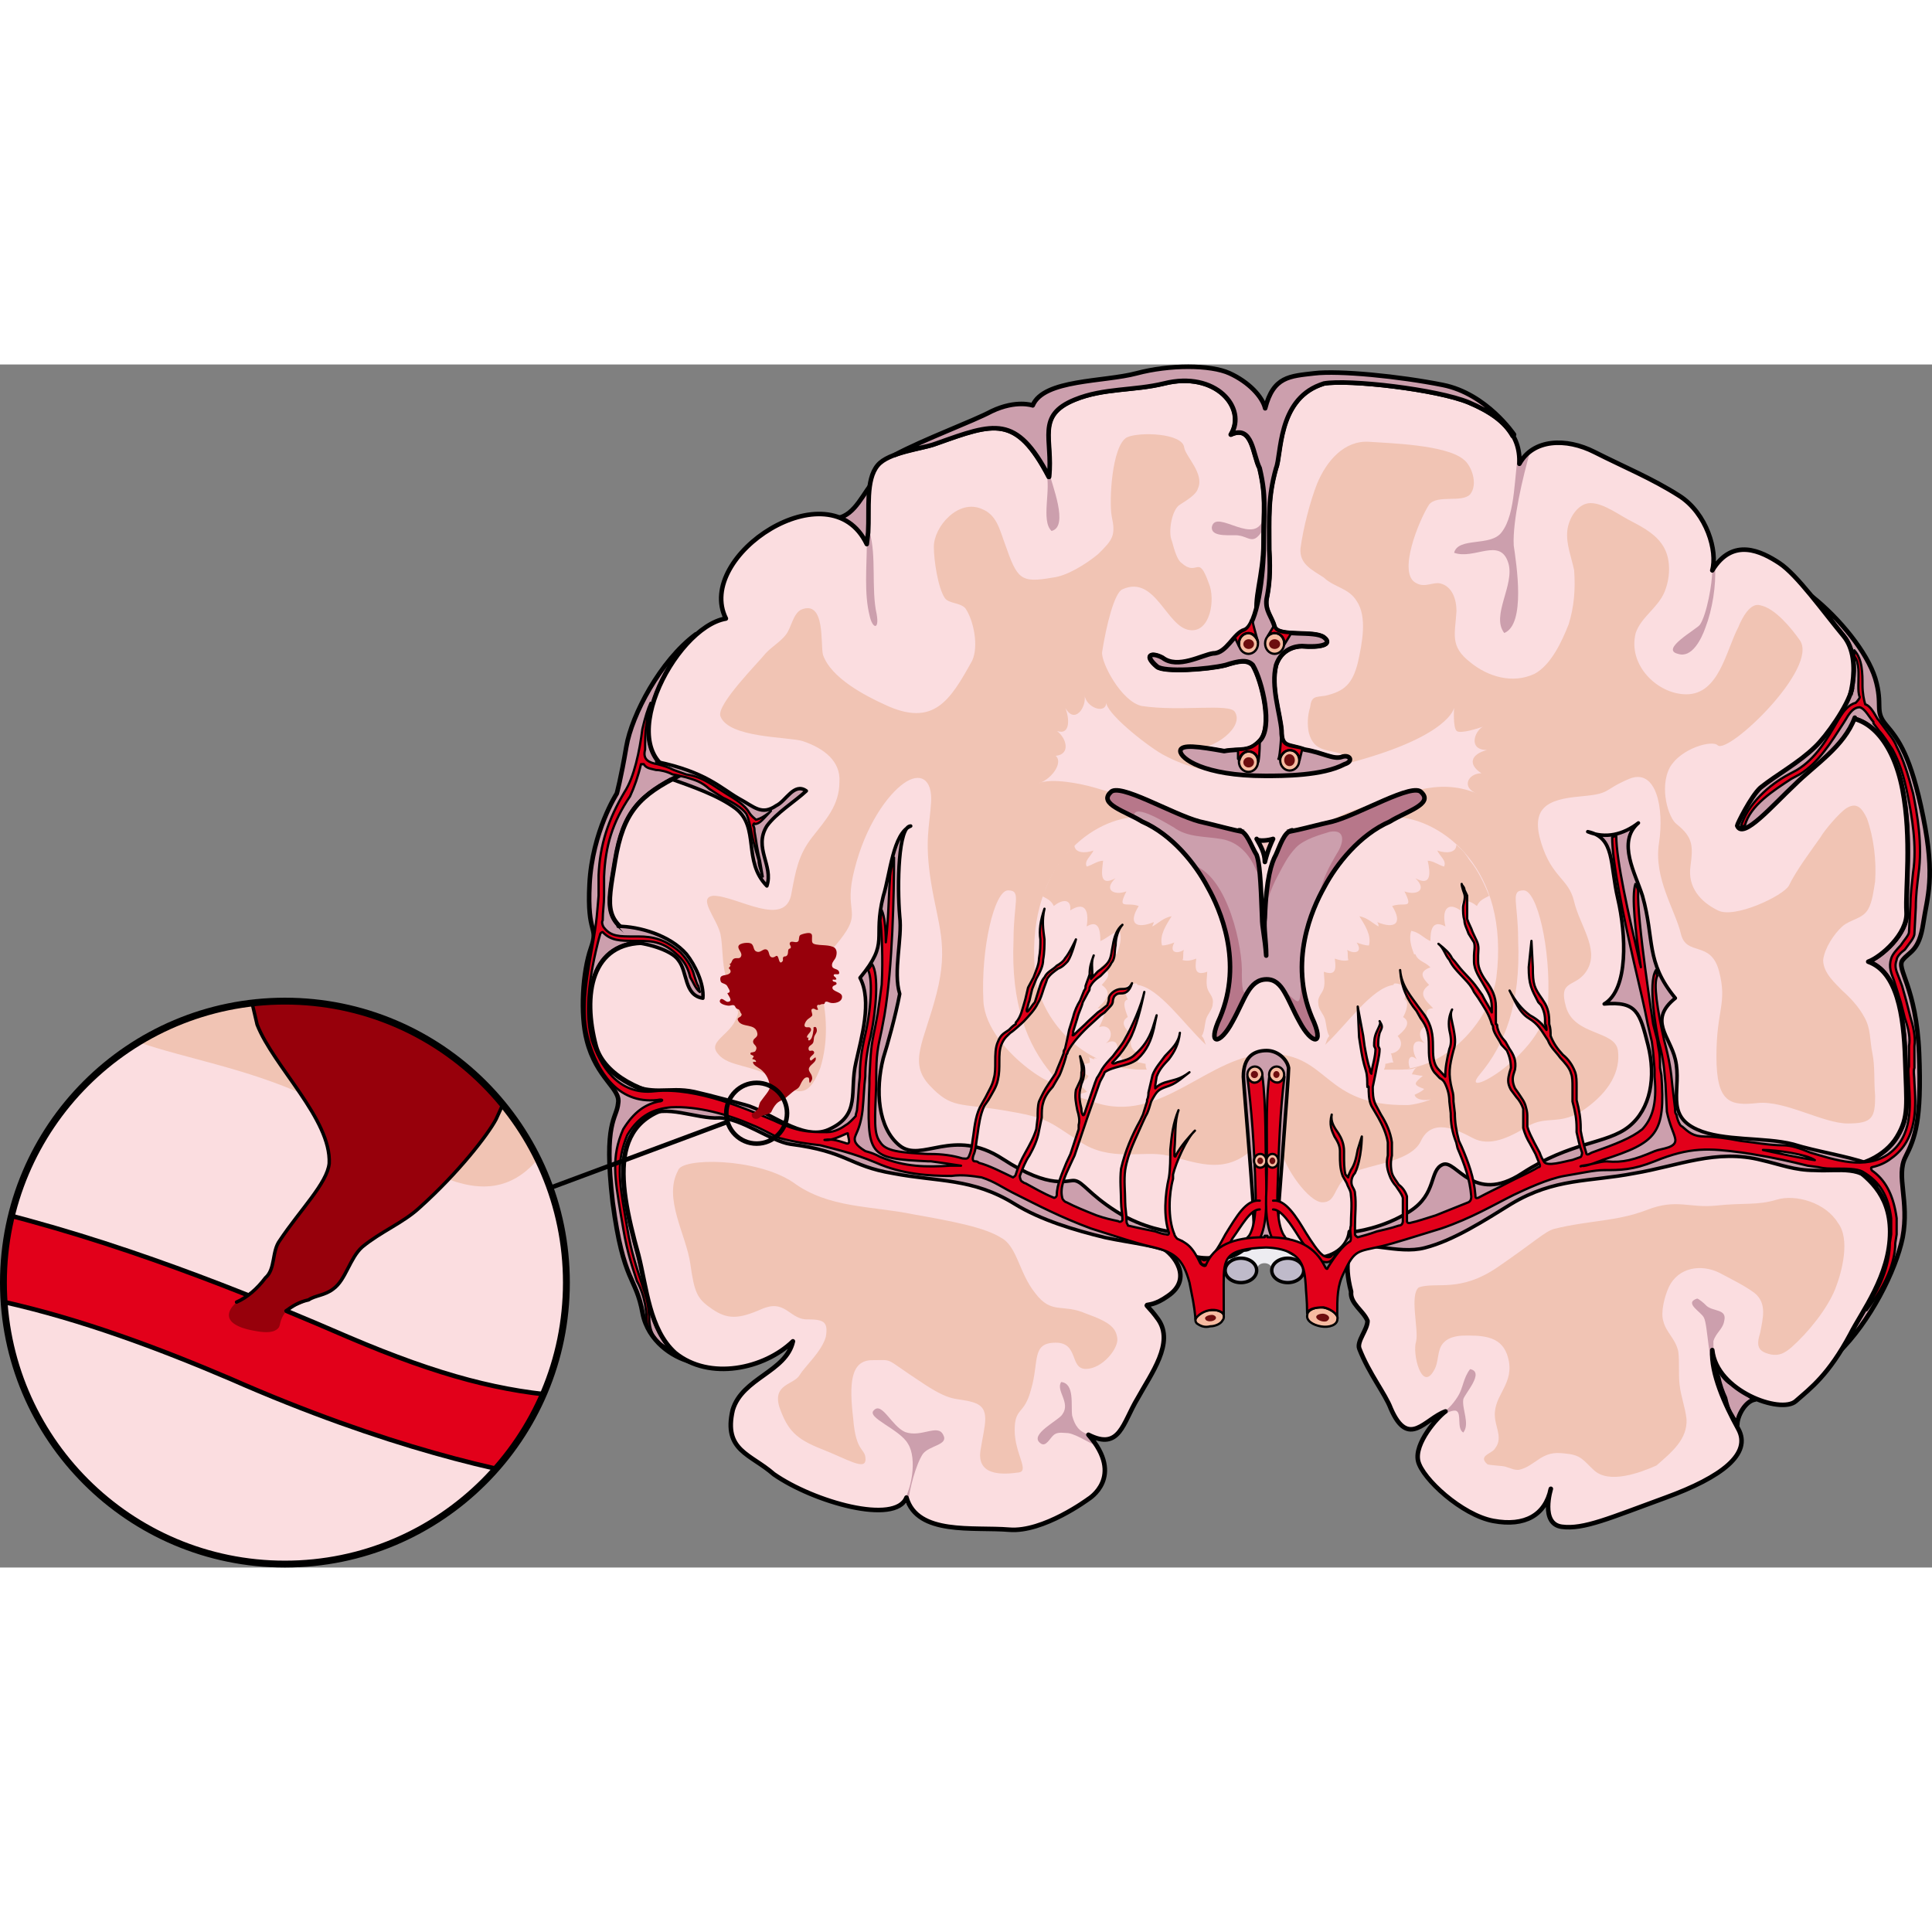 <?xml version="1.0" encoding="utf-8"?>
<!-- Created by: Science Figures, www.sciencefigures.org, Generator: Science Figures Editor -->
<!DOCTYPE svg PUBLIC "-//W3C//DTD SVG 1.1//EN" "http://www.w3.org/Graphics/SVG/1.1/DTD/svg11.dtd">
<svg version="1.1" id="Layer_1" xmlns="http://www.w3.org/2000/svg" xmlns:xlink="http://www.w3.org/1999/xlink" 
	 width="800px" height="800px" viewBox="0 0 424.385 264.262" enable-background="new 0 0 424.385 264.262"
	 xml:space="preserve">
<rect x="0" y="0" width="424.385" height="264.262" fill="#808080" stroke="none"/>
<g>
	<g>
		<path fill-rule="evenodd" clip-rule="evenodd" fill="#F7BBA1" d="M262.891,210.638c0,0-0.297-0.317-0.297-0.636l0,0
			c0-0.319,0-0.637,0.297-0.955c0.296-0.637,1.482-1.273,2.67-1.273c1.779-0.319,3.263,0.317,3.263,1.273
			c0,0.318,0,0.636-0.297,0.955c-0.296,0.636-1.483,1.272-2.67,1.272C264.67,211.594,263.779,211.274,262.891,210.638
			L262.891,210.638z M262.297,210.002L262.297,210.002L262.297,210.002z"/>
		
			<path fill-rule="evenodd" clip-rule="evenodd" fill="none" stroke="#000000" stroke-width="0.5" stroke-linecap="round" stroke-linejoin="round" stroke-miterlimit="10" d="
			M262.891,210.638c0,0-0.297-0.317-0.297-0.636l0,0c0-0.319,0-0.637,0.297-0.955c0.296-0.637,1.482-1.273,2.67-1.273
			c1.779-0.319,3.263,0.317,3.263,1.273c0,0.318,0,0.636-0.297,0.955c-0.296,0.636-1.483,1.272-2.67,1.272
			C264.67,211.594,263.779,211.274,262.891,210.638L262.891,210.638z"/>
		<path fill-rule="evenodd" clip-rule="evenodd" fill="#EDECF1" d="M277.895,192.127L277.895,192.127
			c-3.287,0-4.78,3.521-8.963,4.162c-0.299,2.563-0.299,2.563-0.299,2.563c0.598,0,0.598,0,0.598,0c0-1.281,1.494-2.563,3.584-2.563
			c1.793,0,3.287,1.281,3.287,2.563c0-1.922,3.287-1.922,3.287,0c0-1.281,1.494-2.563,3.586-2.563c1.195,0,2.391,0.641,2.988,1.602
			c0.896-0.641,0.896-0.641,0.896-0.641c-0.598-1.281-0.598-1.281-0.598-1.281C282.377,195.328,281.182,192.127,277.895,192.127
			L277.895,192.127z"/>
		<path fill-rule="evenodd" clip-rule="evenodd" fill="#CC9FAD" d="M422.453,122.814c0.904-6.092,2.71-9.939,0-23.406
			c-2.709-13.466-5.418-16.993-8.127-20.199c-2.71-3.206-0.603-4.168-2.41-10.26c-1.806-5.771-7.826-13.146-13.848-17.955
			c2.408,2.886,4.816,6.092,6.924,8.656c4.516,5.451,0.903,16.353-0.602,17.956c5.72-0.642,11.439,4.809,13.549,15.71
			c2.105,10.901,0.601,22.123,0.902,26.934c0.301,4.809-5.721,9.938-8.43,10.9c6.321,2.244,7.826,11.542,8.128,21.481
			s0.903,12.505-1.807,16.993c-2.71,4.489-8.429,6.412-10.235,6.092c3.311,2.565,8.73,6.092,8.73,14.749
			c0,9.618-6.322,17.634-8.73,22.443c-0.903,1.604-1.807,2.886-2.71,4.169c6.925-6.733,12.646-17.956,14.151-25.33
			c1.504-8.016-1.506-13.466,0.601-17.634c2.108-4.169,3.612-8.017,3.011-22.765c-0.603-14.748-5.117-18.596-3.611-20.52
			C419.443,128.906,421.551,128.906,422.453,122.814L422.453,122.814z"/>
		
			<path fill-rule="evenodd" clip-rule="evenodd" fill="none" stroke="#000000" stroke-linecap="round" stroke-linejoin="round" stroke-miterlimit="10" d="
			M422.453,122.814c0.904-6.092,2.71-9.939,0-23.406c-2.709-13.466-5.418-16.993-8.127-20.199c-2.71-3.206-0.603-4.168-2.41-10.26
			c-1.806-5.771-7.826-13.146-13.848-17.955c2.408,2.886,4.816,6.092,6.924,8.656c4.516,5.451,0.903,16.353-0.602,17.956
			c5.72-0.642,11.439,4.809,13.549,15.71c2.105,10.901,0.601,22.123,0.902,26.934c0.301,4.809-5.721,9.938-8.43,10.9
			c6.321,2.244,7.826,11.542,8.128,21.481s0.903,12.505-1.807,16.993c-2.71,4.489-8.429,6.412-10.235,6.092
			c3.311,2.565,8.73,6.092,8.73,14.749c0,9.618-6.322,17.634-8.73,22.443c-0.903,1.604-1.807,2.886-2.71,4.169
			c6.925-6.733,12.646-17.956,14.151-25.33c1.504-8.016-1.506-13.466,0.601-17.634c2.108-4.169,3.612-8.017,3.011-22.765
			c-0.603-14.748-5.117-18.596-3.611-20.52C419.443,128.906,421.551,128.906,422.453,122.814L422.453,122.814z"/>
		<path fill-rule="evenodd" clip-rule="evenodd" fill="#CC9FAD" d="M148.353,217.103c-5.686-5.133-6.285-14.436-8.081-21.492
			c-4.489-16.36-6.884-30.795,10.176-33.04c-2.395-1.605-2.395-1.605-2.395-1.605c-7.482-0.962-15.563-4.811-17.059-11.227
			c-2.993-11.228-1.197-23.096,11.073-22.775c-9.577-4.49-8.679-7.057-6.883-17.963c1.796-10.907,5.387-14.436,14.366-18.927
			c-12.869-3.528-5.687-22.454,3.292-30.794l0,0c-7.781,5.773-14.066,17.643-15.263,24.699c-1.197,7.059-2.095,10.266-2.095,10.266
			s-5.387,8.34-5.985,19.889c-0.599,11.547,2.095,8.98,0.299,14.113c-1.796,5.133-2.395,14.436-0.898,20.209
			c2.095,8.341,7.482,10.586,6.883,13.794c-0.299,3.528-3.292,3.849-1.197,21.813c2.394,17.963,5.087,16.039,6.583,24.378
			c1.197,6.095,6.584,9.624,10.475,10.586C150.747,218.706,149.55,217.744,148.353,217.103L148.353,217.103z"/>
		<path fill="none" stroke="#000000" stroke-linejoin="round" stroke-miterlimit="10" d="M148.353,217.103
			c-5.686-5.133-6.285-14.436-8.081-21.492c-4.489-16.36-6.884-30.795,10.176-33.04c-2.395-1.605-2.395-1.605-2.395-1.605
			c-7.482-0.962-15.563-4.811-17.059-11.227c-2.993-11.228-1.197-23.096,11.073-22.775c-9.577-4.49-8.679-7.057-6.883-17.963
			c1.796-10.907,5.387-14.436,14.366-18.927c-12.869-3.528-5.687-22.454,3.292-30.794l0,0c-7.781,5.773-14.066,17.643-15.263,24.699
			c-1.197,7.059-2.095,10.266-2.095,10.266s-5.387,8.34-5.985,19.889c-0.599,11.547,2.095,8.98,0.299,14.113
			c-1.796,5.133-2.395,14.436-0.898,20.209c2.095,8.341,7.482,10.586,6.883,13.794c-0.299,3.528-3.292,3.849-1.197,21.813
			c2.394,17.963,5.087,16.039,6.583,24.378c1.197,6.095,6.584,9.624,10.475,10.586C150.747,218.706,149.55,217.744,148.353,217.103
			L148.353,217.103z"/>
		
			<path fill-rule="evenodd" clip-rule="evenodd" fill="#CC9FAD" stroke="#000000" stroke-width="0.774" stroke-linecap="round" stroke-linejoin="round" stroke-miterlimit="10" d="
			M375.943,218.306c0.299,1.618,0.896,2.913,1.492,4.206c0.299,1.618,0.895,3.236,1.492,4.531c0.299,1.294,0.598,2.589,1.493,3.883
			c0.298,0.647,0.896,1.295,1.194,1.941c0-1.941,1.791-5.178,3.879-5.501c-0.895-0.647-1.791-1.294-2.686-2.266
			c-0.896-0.647-2.09-0.971-2.984-1.618c-1.194-0.971-1.791-1.94-2.389-3.235c-0.597-0.647-1.492-2.589-1.193-3.56"/>
		
			<path fill-rule="evenodd" clip-rule="evenodd" fill="none" stroke="#000000" stroke-linecap="round" stroke-linejoin="round" stroke-miterlimit="10" d="
			M375.943,218.306c0.299,1.618,0.896,2.913,1.492,4.206c0.299,1.618,0.895,3.236,1.492,4.531c0.299,1.294,0.598,2.589,1.493,3.883
			c0.298,0.647,0.896,1.295,1.194,1.941c0-1.941,1.791-5.178,3.879-5.501c-0.895-0.647-1.791-1.294-2.686-2.266
			c-0.896-0.647-2.09-0.971-2.984-1.618c-1.194-0.971-1.791-1.94-2.389-3.235c-0.597-0.647-1.492-2.589-1.193-3.56"/>
		
			<path fill-rule="evenodd" clip-rule="evenodd" fill="#CC9FAD" stroke="#000000" stroke-width="0.774" stroke-linecap="round" stroke-linejoin="round" stroke-miterlimit="10" d="
			M182.374,33.736c4.491,0.643,6.586-4.184,8.981-7.401c0.299,4.505,2.395,8.688,2.994,12.872c0.599,6.756-2.095,10.617-8.382,9.008
			"/>
		
			<path fill-rule="evenodd" clip-rule="evenodd" fill="none" stroke="#000000" stroke-linecap="round" stroke-linejoin="round" stroke-miterlimit="10" d="
			M182.374,33.736c4.491,0.643,6.586-4.184,8.981-7.401c0.299,4.505,2.395,8.688,2.994,12.872c0.599,6.756-2.095,10.617-8.382,9.008
			"/>
		<path fill-rule="evenodd" clip-rule="evenodd" fill="#FBDDE0" d="M148.927,161.013c-7.513-0.642-16.228-4.812-18.031-11.226
			c-3.005-11.227-1.202-23.093,11.119-22.771c-9.617-4.491-8.715-7.057-6.912-17.962c1.803-10.905,5.409-14.434,14.425-18.923
			c-15.928-4.17-1.503-32.395,9.917-34.32c-6.912-13.791,22.84-33.356,30.954-16.356c0.3-2.565,0.3-2.565,0.3-2.565
			c0.301-5.133-0.601-11.547,2.104-14.755c2.405-2.886,9.617-3.528,12.923-4.811c12.622-4.49,17.431-6.415,24.643,7.377
			c0.901-8.339-3.005-13.471,5.71-16.999c6.311-2.566,12.923-1.924,19.534-3.528c11.42-2.887,18.332,5.452,14.726,11.226
			c4.809-2.245,4.809,4.49,6.311,7.377c1.503,6.415,0.902,8.66,0.902,16.358c0,7.376-2.404,12.829-1.203,16.356
			c1.504,3.849-6.311,10.264-9.315,10.264c-2.404,0.32-8.415,1.283-11.72-1.283c-2.405-1.282-4.208-0.641-1.203,1.925
			c1.503,1.283,11.119,0.642,15.026-0.321c3.005-0.961,4.809-1.281,6.011,0c2.104,3.529,4.508,13.793,1.502,16.679
			c-2.404,2.566-4.207,1.604-7.813,2.246c-5.41-0.964-9.617-1.604-9.617,0c0,1.604,5.108,5.452,18.633,5.452
			c3.906,0,12.621,0,17.43-2.566c2.104-0.642,1.202-2.245-0.602-1.604c-1.803,0.642-4.207-0.962-8.113-1.604l0,0
			c-3.607-1.283-5.109-0.32-5.109-4.17c-0.301-3.849-2.404-9.621-1.201-14.434c1.201-3.527,4.207-4.168,5.709-4.168
			c3.906,0.32,6.912-0.322,4.809-1.926c-2.104-1.603-9.918,0-10.818-2.244c-0.602-2.246-2.104-3.528-1.804-6.094
			c0.601-2.888,0.901-5.774,0.601-10.906c0-7.377-0.3-11.546,1.504-17.961c1.201-2.887,0.3-14.754,9.615-18.281
			c0.902-0.321,0.902-0.321,0.902-0.321c5.409-0.962,24.943,1.282,31.855,4.169c6.912,2.888,11.42,6.736,11.119,13.472
			c3.006-5.452,10.218-5.773,16.528-2.565c6.312,3.206,12.622,5.773,18.633,9.621c6.011,3.85,8.415,12.188,7.212,16.357
			c4.508-7.377,10.82-4.169,14.727-1.604c3.906,2.566,9.616,10.585,14.125,16.037c4.508,5.453,0.9,16.358-0.602,17.961
			c5.709-0.642,11.42,4.812,13.523,15.717s0.602,22.131,0.9,26.941c0.303,4.811-5.709,9.943-8.414,10.905
			c6.311,2.245,7.813,11.546,8.115,21.489c0.299,9.943,0.9,12.509-1.805,16.999c-2.703,4.49-8.414,6.415-10.217,6.095
			c3.307,2.565,8.715,6.094,8.715,14.754c0,9.621-6.311,17.641-8.715,22.451c-4.809,8.98-8.715,11.866-12.021,14.754
			c-3.305,2.886-17.43-2.246-18.332-11.227c-0.3,5.132,2.705,11.867,5.711,17.32c3.006,5.452-3.607,10.584-15.928,15.074
			c-12.322,4.49-18.031,7.057-22.84,6.415s-2.404-8.339-2.404-8.339c-1.201,5.772-5.711,8.339-12.622,7.056
			c-6.912-1.283-15.627-9.302-16.528-13.149c-0.902-3.85,4.207-9.623,6.01-10.906c-4.508,1.604-8.113,8.34-12.021-0.641
			c-1.201-3.208-4.808-7.698-6.911-13.15c-0.601-1.604,1.804-4.17,1.804-6.094c-0.902-2.246-3.907-3.849-3.606-6.416
			c-1.804-6.734,0-9.301,0-9.301c-2.104,1.925,1.502-3.848-0.301-3.848c-0.301,3.207-3.606,6.093-8.415,5.772
			c-5.109,0-6.611-4.169-10.217-4.169l0,0c-3.607,0-4.809,4.169-10.219,4.169c-4.809,0.32-7.813-0.32-8.113-3.528
			c-1.804,0-5.711,0.642-4.207,1.283c2.403,1.283,6.911,6.735,1.201,10.585c-5.409,3.849-6.01-0.321-2.104,5.132
			c3.605,5.131-1.503,11.866-4.508,17.318c-3.306,5.453-3.906,11.547-10.818,8.019c8.113,9.302,0,14.112,0,14.112
			s-9.918,7.378-17.431,6.736c-7.813-0.642-20.135,1.283-22.539-7.057c-2.405,6.094-20.436,0.963-29.151-5.132
			c-5.109-4.49-11.119-5.132-9.016-14.112c2.104-7.057,11.721-8.34,13.223-15.074c-6.311,6.094-18.332,8.66-25.845,2.566
			c-5.709-5.133-6.311-14.434-8.114-21.489c-4.809-17.32-6.912-32.074,12.622-33.356L148.927,161.013L148.927,161.013
			L148.927,161.013z"/>
		<path fill-rule="evenodd" clip-rule="evenodd" fill="#CC9FAD" d="M190.402,39.434c0,4.822-0.62,10.931,0.62,15.753
			c0.621,2.894,2.171,3.215,1.551-0.321c-1.24-5.465,0-12.859-1.551-18.004"/>
		<path fill-rule="evenodd" clip-rule="evenodd" fill="#CC9FAD" d="M199.434,250.481c0.299-3.515,1.793-8.945,3.287-11.182
			c1.494-1.917,5.677-1.917,4.481-4.153c-1.195-2.556-4.78,0.64-8.366-0.639c-2.988-1.277-5.079-6.709-6.873-4.792
			c-1.792,1.597,5.677,4.153,7.47,7.348c2.091,3.195,0.896,10.862-1.793,13.737C198.538,250.162,199.135,250.162,199.434,250.481
			L199.434,250.481z"/>
		<path fill-rule="evenodd" clip-rule="evenodd" fill="#CC9FAD" d="M239.131,235.051c-2.114-0.641-3.02-1.924-3.624-4.168
			c-0.302-2.244,0.604-7.052-2.415-7.372c-1.209,1.923,2.113,4.487,0.302,7.052c-0.604,1.282-7.55,4.488-4.831,6.41
			c1.207,0.963,2.113-1.281,3.02-1.922c0.905-0.641,2.113-0.32,3.02-0.32c2.113,0.32,5.133,2.564,6.643,2.885
			C240.641,237.615,239.734,235.371,239.131,235.051L239.131,235.051z"/>
		<path fill-rule="evenodd" clip-rule="evenodd" fill="#CC9FAD" d="M315.709,230.82c1.805-0.634,3.309-2.218,4.511-4.118
			c1.203-1.9,1.203-4.117,2.707-6.019c3.308,0.634-1.203,5.385-1.504,6.652c-0.301,2.217,1.504,5.385,0,7.285
			c-1.503-0.95-0.301-4.117-1.503-4.751c-0.602-0.317-2.406,0.316-4.211,1.9"/>
		<path fill-rule="evenodd" clip-rule="evenodd" fill="#CC9FAD" d="M376.668,219.032c-0.299-0.644-0.299-3.864-0.299-4.508
			c0.598-1.933,2.09-2.576,2.389-4.509c0.598-2.575-2.389-1.932-3.881-3.219c-0.598-0.645-1.791-1.61-2.089-1.61
			c-2.985,0.966,0.895,2.897,1.491,4.186c0.896,1.61,0.896,10.304,2.985,13.846"/>
		<path fill-rule="evenodd" clip-rule="evenodd" fill="#CC9FAD" d="M277.6,33.423c-1.5,7.045-10.497-1.922-11.396,2.241
			c-0.301,2.563,4.799,1.602,5.998,1.921c2.1,0.321,2.998,1.922,4.798-0.64"/>
		<path fill-rule="evenodd" clip-rule="evenodd" fill="#CC9FAD" d="M229.779,23.732c1.207,3.53-1.206,10.59,1.207,12.837
			c3.922-0.963,0-10.27-0.603-13.158"/>
		
			<path fill-rule="evenodd" clip-rule="evenodd" fill="#CC9FAD" stroke="#000000" stroke-width="0.774" stroke-linecap="round" stroke-linejoin="round" stroke-miterlimit="10" d="
			M144.265,87.252c10.75,2.247,14.034,5.778,17.916,8.026c3.583,1.927,5.077,3.854,8.361,1.605c2.09-0.963,3.882-5.137,6.569-3.211
			c-2.389,2.248-6.569,4.816-8.66,7.706c-2.986,4.815,1.493,8.668,0,13.164c-5.375-5.459-1.493-12.843-6.868-17.017
			c-3.882-2.891-9.555-4.816-14.034-6.422"/>
		<path fill-rule="evenodd" clip-rule="evenodd" fill="#CC9FAD" d="M376.716,44.269c0.3,4.184-0.599,9.655-2.096,13.517
			c-0.897,2.574-2.993,6.758-5.987,5.791c-4.191-0.965,4.191-5.47,4.789-6.436c1.498-2.253,2.695-9.01,2.695-11.906
			C376.417,45.556,376.716,44.269,376.716,44.269L376.716,44.269z"/>
		<path fill-rule="evenodd" clip-rule="evenodd" fill="#CC9FAD" d="M336.079,19.248c-1.487,5.127-3.869,15.063-3.571,20.511
			c0.596,4.165,2.678,17.305-2.083,19.228c-2.977-3.846,2.38-10.576,0.892-15.383c-1.785-5.768-7.439-0.641-11.904-2.242
			c0.893-3.525,8.036-1.282,10.417-4.486c3.274-4.167,2.679-13.141,3.869-17.947C334.294,21.491,335.781,20.21,336.079,19.248
			L336.079,19.248z"/>
		
			<path fill-rule="evenodd" clip-rule="evenodd" fill="none" stroke="#000000" stroke-linecap="round" stroke-linejoin="round" stroke-miterlimit="10" d="
			M148.927,161.013c-7.513-0.642-16.228-4.812-18.031-11.226c-3.005-11.227-1.202-23.093,11.119-22.771
			c-9.617-4.491-8.715-7.057-6.912-17.962c1.803-10.905,5.409-14.434,14.425-18.923c-15.928-4.17-1.503-32.395,9.917-34.32
			c-6.912-13.791,22.84-33.356,30.954-16.356c0.3-2.565,0.3-2.565,0.3-2.565c0.301-5.133-0.601-11.547,2.104-14.755
			c2.405-2.886,9.617-3.528,12.923-4.811c12.622-4.49,17.431-6.415,24.643,7.377c0.901-8.339-3.005-13.471,5.71-16.999
			c6.311-2.566,12.923-1.924,19.534-3.528c11.42-2.887,18.332,5.452,14.726,11.226c4.809-2.245,4.809,4.49,6.311,7.377
			c1.503,6.415,0.902,8.66,0.902,16.358c0,7.376-2.404,12.829-1.203,16.356c1.504,3.849-6.311,10.264-9.315,10.264
			c-2.404,0.32-8.415,1.283-11.72-1.283c-2.405-1.282-4.208-0.641-1.203,1.925c1.503,1.283,11.119,0.642,15.026-0.321
			c3.005-0.961,4.809-1.281,6.011,0c2.104,3.529,4.508,13.793,1.502,16.679c-2.404,2.566-4.207,1.604-7.813,2.246
			c-5.41-0.964-9.617-1.604-9.617,0c0,1.604,5.108,5.452,18.633,5.452c3.906,0,12.621,0,17.43-2.566
			c2.104-0.642,1.202-2.245-0.602-1.604c-1.803,0.642-4.207-0.962-8.113-1.604l0,0c-3.607-1.283-5.109-0.32-5.109-4.17
			c-0.301-3.849-2.404-9.621-1.201-14.434c1.201-3.527,4.207-4.168,5.709-4.168c3.906,0.32,6.912-0.322,4.809-1.926
			c-2.104-1.603-9.918,0-10.818-2.244c-0.602-2.246-2.104-3.528-1.804-6.094c0.601-2.888,0.901-5.774,0.601-10.906
			c0-7.377-0.3-11.546,1.504-17.961c1.201-2.887,0.3-14.754,9.615-18.281c0.902-0.321,0.902-0.321,0.902-0.321
			c5.409-0.962,24.943,1.282,31.855,4.169c6.912,2.888,11.42,6.736,11.119,13.472c3.006-5.452,10.218-5.773,16.528-2.565
			c6.312,3.206,12.622,5.773,18.633,9.621c6.011,3.85,8.415,12.188,7.212,16.357c4.508-7.377,10.82-4.169,14.727-1.604
			c3.906,2.566,9.616,10.585,14.125,16.037c4.508,5.453,0.9,16.358-0.602,17.961c5.709-0.642,11.42,4.812,13.523,15.717
			s0.602,22.131,0.9,26.941c0.303,4.811-5.709,9.943-8.414,10.905c6.311,2.245,7.813,11.546,8.115,21.489
			c0.299,9.943,0.9,12.509-1.805,16.999c-2.703,4.49-8.414,6.415-10.217,6.095c3.307,2.565,8.715,6.094,8.715,14.754
			c0,9.621-6.311,17.641-8.715,22.451c-4.809,8.98-8.715,11.866-12.021,14.754c-3.305,2.886-17.43-2.246-18.332-11.227
			c-0.3,5.132,2.705,11.867,5.711,17.32c3.006,5.452-3.607,10.584-15.928,15.074c-12.322,4.49-18.031,7.057-22.84,6.415
			s-2.404-8.339-2.404-8.339c-1.201,5.772-5.711,8.339-12.622,7.056c-6.912-1.283-15.627-9.302-16.528-13.149
			c-0.902-3.85,4.207-9.623,6.01-10.906c-4.508,1.604-8.113,8.34-12.021-0.641c-1.201-3.208-4.808-7.698-6.911-13.15
			c-0.601-1.604,1.804-4.17,1.804-6.094c-0.902-2.246-3.907-3.849-3.606-6.416c-1.804-6.734,0-9.301,0-9.301
			c-2.104,1.925,1.502-3.848-0.301-3.848c-0.301,3.207-3.606,6.093-8.415,5.772c-5.109,0-6.611-4.169-10.217-4.169l0,0
			c-3.607,0-4.809,4.169-10.219,4.169c-4.809,0.32-7.813-0.32-8.113-3.528c-1.804,0-5.711,0.642-4.207,1.283
			c2.403,1.283,6.911,6.735,1.201,10.585c-5.409,3.849-6.01-0.321-2.104,5.132c3.605,5.131-1.503,11.866-4.508,17.318
			c-3.306,5.453-3.906,11.547-10.818,8.019c8.113,9.302,0,14.112,0,14.112s-9.918,7.378-17.431,6.736
			c-7.813-0.642-20.135,1.283-22.539-7.057c-2.405,6.094-20.436,0.963-29.151-5.132c-5.109-4.49-11.119-5.132-9.016-14.112
			c2.104-7.057,11.721-8.34,13.223-15.074c-6.311,6.094-18.332,8.66-25.845,2.566c-5.709-5.133-6.311-14.434-8.114-21.489
			c-4.809-17.32-6.912-32.074,12.622-33.356L148.927,161.013L148.927,161.013L148.927,161.013z"/>
		
			<path fill-rule="evenodd" clip-rule="evenodd" fill="#BFBACA" stroke="#000000" stroke-width="0.75" stroke-linecap="round" stroke-linejoin="round" stroke-miterlimit="10" d="
			M269.119,198.997c0-1.48,1.55-2.681,3.461-2.681c1.91,0,3.46,1.2,3.46,2.681c0,1.481-1.55,2.681-3.46,2.681
			C270.669,201.678,269.119,200.479,269.119,198.997L269.119,198.997z"/>
		
			<path fill-rule="evenodd" clip-rule="evenodd" fill="#BFBACA" stroke="#000000" stroke-width="0.75" stroke-linecap="round" stroke-linejoin="round" stroke-miterlimit="10" d="
			M279.354,198.997c0-1.48,1.57-2.681,3.509-2.681s3.509,1.2,3.509,2.681c0,1.481-1.57,2.681-3.509,2.681
			S279.354,200.479,279.354,198.997L279.354,198.997z"/>
		<path fill-rule="evenodd" clip-rule="evenodd" fill="#F1C4B4" d="M311.668,202.717c-2.1,1.604,0,9.303-0.6,11.869
			c-0.9,2.566,1.199,11.229,3.898,6.416c1.2-1.925,0.6-4.491,2.1-6.096c1.5-1.604,3.899-1.604,5.399-1.604
			c4.499,0,8.099,0.642,8.999,5.774c0.898,5.454-3.9,7.7-3,12.832c0.3,1.925,1.5,4.171,0,6.096c-0.6,1.283-3.899,1.604-1.8,3.529
			c0.3,0.32,3.6,0.32,4.199,0.642c1.2,0.32,1.499,0.642,2.7,0.642c1.799-0.321,3.299-1.604,4.799-2.566
			c2.1-1.284,3.6-1.284,5.998-0.963c3,0.321,3.6,1.604,5.699,3.529c3.3,3.208,10.198,0.641,13.798-0.963
			c3.3-2.888,6.897-5.774,6.599-10.266c-0.301-2.566-1.2-4.812-1.5-7.379c-0.3-2.245,0-5.133-0.3-7.378
			c-0.601-2.888-2.699-4.171-3.3-6.737c-0.6-1.925,0.301-5.453,1.2-7.378c2.1-4.492,7.198-5.133,11.099-3.209
			c2.398,1.283,5.699,2.887,7.799,4.492c2.699,2.245,1.799,5.453,1.199,8.661c-0.9,2.888-0.6,4.171,2.398,4.813
			c1.801,0.32,3-0.321,4.5-1.604c3.599-3.208,7.799-8.341,9.598-12.832c1.5-3.85,3.3-10.907,0.601-14.437
			c-2.7-4.491-9.299-6.416-13.498-5.133c-4.198,1.284-7.198,0.642-13.198,1.284c-5.998,0.641-8.697-1.605-15.296,0.962
			c-6.6,2.565-12.599,2.245-20.397,4.17c-2.1,0.642-3.898,2.566-12.297,8.341C320.666,204,315.566,201.433,311.668,202.717
			L311.668,202.717z"/>
		<path fill-rule="evenodd" clip-rule="evenodd" fill="#F1C4B4" d="M261.329,84.637c5.71,0,12.021-5.13,9.918-8.337
			c-1.202-1.923-12.022,0-20.437-1.282c-4.508-0.962-9.018-9.619-8.717-11.864c0.902-5.771,2.705-13.146,4.509-13.788
			c7.213-3.205,9.617,8.338,14.727,8.979c4.508,0.641,5.71-6.734,4.208-10.261c-2.404-6.734-2.404-1.283-6.012-4.49
			c-0.901-0.641-1.502-2.564-2.104-4.809c-0.901-1.924,0-7.055,1.803-8.017c1.504-0.962,3.607-2.245,3.908-3.526
			c1.502-3.207-2.705-7.055-3.006-8.979c-0.301-3.207-9.918-3.527-12.623-2.244c-3.306,1.924-3.906,14.108-3.306,17.314
			c0.901,4.168,0.3,5.13-3.005,8.336c-2.705,2.245-6.913,4.811-9.918,5.131c-7.213,1.283-7.814,0.32-10.52-7.375
			c-1.202-3.207-1.803-6.412-5.109-7.695c-5.109-2.244-10.519,3.848-10.519,8.337c0,2.886,0.901,8.978,2.404,11.223
			c0.902,1.282,3.306,0.962,4.508,2.245c1.804,2.564,3.006,8.336,1.503,11.542l0,0c-4.809,8.657-8.415,14.75-19.235,9.62
			c-4.208-1.925-11.721-5.771-13.524-10.902c-0.601-2.244,0.601-12.185-4.808-9.939c-1.803,0.962-2.104,3.848-3.306,5.45
			c-1.203,1.603-3.005,2.565-4.508,4.169c-1.502,1.924-10.819,11.223-9.918,13.787c1.804,4.811,14.727,4.49,18.033,5.451
			c4.809,1.604,8.415,4.489,8.114,8.979c0,5.13-3.005,8.337-6.011,12.184c-3.005,3.849-3.606,7.375-4.508,12.186
			c-1.202,8.016-12.021,0.641-17.131,0.641c-3.606,0.32,0.601,4.81,1.502,8.337c0.602,2.886,0.301,6.413,1.202,9.298
			c0.602,2.565,2.104,5.451,2.705,8.017c-0.902,4.81-6.913,6.093-4.508,8.978c2.405,3.207,8.115,2.245,13.224,6.093
			s7.213,2.565,9.317-2.886c1.803-5.771,1.502-12.185,0-17.636c-1.804-5.45,1.202-6.093,5.109-11.543s0-5.13,2.404-14.429
			c2.404-9.62,7.213-16.354,10.819-18.918c3.607-2.565,6.312-0.963,6.011,4.168c-0.3,5.13-1.502,8.337,0,17.636
			c1.503,9.298,3.907,13.788,1.202,24.368c-2.705,10.582-6.311,15.07-1.502,20.201c4.808,5.13,6.611,3.848,16.229,5.451
			s9.617,2.244,16.529,6.733c6.913,4.81,14.127,1.924,19.536,3.206c5.71,1.283,11.721,4.169,17.731-0.641
			c7.213-0.642,7.213-0.642,7.213-0.642c0.602,3.848,6.012,11.543,9.017,11.543s2.404-3.206,5.409-5.771
			c3.006-2.565,13.826-2.565,16.229-7.695c2.405-5.13,7.814-2.565,11.421-0.641c3.606,1.923,7.814,0,12.021-2.565
			s7.213,0,12.623-3.849c5.41-3.847,7.814-8.337,7.213-12.826c-0.601-4.488-9.617-3.206-11.42-9.618
			c-1.804-6.413,2.403-3.848,4.808-8.337c2.405-4.489-1.803-9.62-3.005-14.749c-1.202-5.131-4.809-5.131-7.213-12.826
			s1.201-9.619,8.415-10.261c7.213-0.642,4.81-1.283,10.819-3.849c6.012-2.564,7.814,6.414,6.611,14.109
			c-1.201,7.695,3.607,14.75,4.809,19.88c1.203,5.13,6.613,1.282,8.416,8.337c1.803,7.054-0.602,8.336-0.602,18.598
			c0,10.26,3.006,10.901,9.016,10.26c6.012-0.642,14.427,4.489,19.836,4.489c5.41,0,6.012-1.282,6.012-6.093
			c-0.301-3.206,0-6.413-0.602-9.299c-0.601-2.885-0.3-5.45-1.803-8.016c-1.203-2.244-3.006-4.168-4.809-5.771
			c-1.503-1.604-4.208-3.848-4.208-6.734c0.301-2.564,2.404-5.771,4.208-7.373c1.803-1.604,4.508-1.604,5.71-3.85
			c0.901-1.602,1.202-4.167,1.503-6.092c0.301-4.488-0.301-9.619-1.803-13.787c-1.203-2.565-2.404-3.527-4.51-2.244
			c-1.502,0.961-4.808,4.809-5.709,6.412c-1.803,2.565-5.41,7.375-6.913,10.582c-1.202,2.244-12.021,7.374-15.628,5.451
			c-3.906-1.924-6.612-5.131-6.012-9.619c0.602-4.49,0.602-6.414-3.004-9.3c-1.804-1.282-3.908-8.016-1.503-12.505
			c2.403-4.168,9.317-6.092,10.519-4.81c2.404,1.924,22.24-16.994,18.032-23.087c-1.804-2.564-5.409-7.053-8.716-7.695
			c-2.104-0.641-3.906,2.565-4.809,4.811c-2.705,5.13-4.207,14.749-11.42,14.749c-6.313,0-12.924-6.413-11.121-13.467
			c1.203-3.527,4.809-5.45,6.313-8.978c1.202-2.887,1.502-6.734,0-9.619c-1.504-2.887-4.508-4.49-6.913-5.772
			c-2.704-1.282-6.312-4.168-9.317-4.168c-2.704,0-4.808,3.206-5.108,6.092c-0.3,2.886,0.901,5.771,1.503,8.657
			c0.301,4.168,0,8.017-1.202,11.863c-1.503,3.848-3.907,8.979-7.514,10.902c-4.809,2.244-10.218,0.642-14.126-2.564
			c-4.508-3.527-3.305-6.093-3.005-11.223c0-2.565-0.901-5.451-3.606-6.092c-1.502-0.321-3.307,0.961-5.109,0
			c-4.508-1.924,0.602-14.109,2.705-17.315c1.803-2.245,7.213-0.32,9.016-2.245c1.804-2.244,0.301-6.412-1.502-7.695
			c-3.907-3.206-16.229-3.526-20.737-3.847c-5.41-0.321-9.317,4.168-11.421,9.298c-1.502,3.849-3.006,9.619-3.606,14.109
			c-0.3,3.526,2.705,4.809,5.109,6.412c2.403,2.244,5.409,2.244,7.212,5.13c2.405,3.527,1.203,9.3,0.301,13.468
			c-1.201,4.809-3.005,6.412-7.213,7.374c-2.104,0.321-3.005,0-3.305,2.565c-0.602,1.924-0.602,3.849-0.301,5.451
			c1.201,4.81,4.809,3.527,8.114,5.131"/>
		<path fill-rule="evenodd" clip-rule="evenodd" fill="#FBDDE0" d="M312.539,161.387c0.301,0,0.602,0,0.902-0.321
			C313.141,161.387,312.84,161.387,312.539,161.387L312.539,161.387z M310.732,160.422c0.602-0.321,1.505-0.643,2.107-1.285
			c-2.709-0.966-2.107-1.287-0.301-2.895c-0.904,0-1.807-0.321-2.408-0.321c0.301-0.644,0.602-1.287,1.203-1.608
			c-1.203,0.643-2.709,0.643-4.213,0.321c-12.342-7.396-12.342-7.396-12.342-7.396c-10.533-9.646-10.533-9.646-10.533-9.646
			c-5.418-4.822-5.418-4.822-5.418-4.822c-5.72,2.25-5.72,2.25-5.72,2.25c-4.214,7.396-4.214,7.396-4.214,7.396
			c-9.631,8.039-9.631,8.039-9.631,8.039c-6.321,1.929-6.321,1.929-6.321,1.929c-12.642,0-12.642,0-12.642,0
			c0,0.322,0,0.322,0,0.322c-0.301-0.322-0.902-0.322-1.204-0.644c0.302,0.321,0.302,0.965,0.302,1.286
			c-0.603,0.322-1.506,0.322-2.107,0.322c0.301,0.964,0.902,2.251,1.806,2.572c-0.301,0.965-1.204,1.285-2.106,1.285
			c0.301,0.966,1.203,1.609,1.806,2.252c-0.903,0.321-2.106,0.643-3.01,0.643c1.204,0.644,2.708,0.965,3.913,1.286l0,0v0.321
			c0.301,0,0.301,0,0.602,0l0,0c14.748,5.145,25.283-10.611,38.527-10.611c13.242,0,11.738,11.576,30.398,11.255l0,0
			c0.904,0,3.914-0.644,5.117-1.286C313.441,161.708,311.033,161.708,310.732,160.422L310.732,160.422z"/>
		<path fill-rule="evenodd" clip-rule="evenodd" fill="#FBDDE0" d="M307.065,99.435c-0.601,0.321-1.201,0.642-1.802,0.962
			c-6.607,2.885-11.713,9.297-14.416,14.426c-2.703,4.809-7.81,16.35-2.703,28.531c3.003,6.411,0,6.09-2.703,0.961
			c-2.703-4.809-3.604-14.426-7.209-14.426l0,0l0,0c-3.904,0-4.805,9.617-7.508,14.426c-2.703,5.129-5.707,5.45-2.703-0.961
			c5.105-12.182,0-23.723-2.703-28.531c-2.703-5.129-7.809-11.541-14.416-14.426c-0.602-0.32-1.201-0.641-1.803-0.962
			c-9.611,0.642-24.327,11.221-21.624,35.264c1.201,8.655,9.61,19.555,23.126,20.195c5.105-0.32,10.512-2.564,16.219-6.091
			c3.904-2.564,7.809-22.439,11.412-26.286l0,0l0,0c3.604,3.847,7.209,23.722,11.113,26.286c6.307,3.847,12.613,6.091,18.02,6.091
			c11.414-0.641,20.123-11.54,21.324-20.195C331.693,110.655,316.676,100.076,307.065,99.435L307.065,99.435z"/>
		<path fill-rule="evenodd" clip-rule="evenodd" fill="#FBDDE0" d="M326.625,84.684c-4.211,0-2.707-4.156-0.902-5.115
			c-0.902,0.319-4.812,1.598-5.714,0.959c-0.901-0.64-0.601-5.115-0.601-5.115s-0.902,6.074-21.953,11.828
			c-21.051,5.436-33.982,2.877-42.101-1.598c-3.909-2.239-12.63-9.271-12.329-11.51c0,2.877-4.512,1.279-4.813-1.598
			c0.602,2.557-2.105,6.713-4.21,2.877c0.902,2.236,1.202,6.074-1.804,5.115c2.104,1.598,3.006,5.115-0.301,5.435
			c1.804,1.599-1.203,5.435-3.91,6.074c3.008-1.278,9.322,0,12.631,0.959l0,0c2.105,0.64,4.209,1.278,6.314,1.599
			c4.512,0.959,12.631,6.713,28.869,8.311c16.239,1.599,12.33-2.876,25.261-6.074c6.616-1.918,14.435-6.394,23.456-2.557
			c-3.608-1.278-2.105-4.477,0.902-4.477C322.414,87.879,323.016,85.643,326.625,84.684L326.625,84.684z"/>
		<path fill-rule="evenodd" clip-rule="evenodd" fill="#CC9FAD" d="M205.818,17.32c12.616-4.486,17.42-6.408,24.629,7.369
			c0.901-8.33-3.004-13.456,5.707-16.98c6.308-2.563,12.916-1.923,19.523-3.525C267.092,1.301,274,9.631,270.396,15.398
			c4.806-2.243,4.806,4.485,6.308,7.369c1.502,6.407,0.901,8.65,0.901,16.34c0,7.369-1.502,18.264-4.205,19.224
			c-2.403,0.641-3.905,5.126-6.908,5.126c-2.403,0.32-7.81,3.525-11.113,0.962c-2.403-1.282-4.205-0.642-1.202,1.923
			c1.502,1.281,11.113,0.641,15.019-0.32c3.003-0.962,4.806-1.282,6.007,0c2.103,3.523,4.506,13.776,1.502,16.66
			c-2.402,2.563-4.205,1.602-7.809,2.242c-5.407-0.961-9.612-1.602-9.612,0c0,1.603,5.106,5.447,18.622,5.447
			c3.905,0,12.615,0,17.422-2.563c2.102-0.641,1.201-2.243-0.602-1.602c-1.802,0.641-4.205-0.962-8.109-1.603l0,0l0,0l0,0
			c-3.604-1.281-5.106-0.32-5.106-4.165c-0.3-3.845-2.402-9.611-1.201-14.417c1.201-3.525,4.205-4.166,5.707-4.166
			c3.904,0.32,6.908-0.32,4.806-1.922c-2.103-1.603-9.912,0-10.813-2.244c-0.602-2.242-2.104-3.523-1.803-6.087
			c0.601-2.884,0.901-5.767,0.601-10.894c0-7.369-0.3-11.534,1.502-17.941c1.201-2.884,0.3-14.738,9.611-18.263
			c0.901-0.321,0.901-0.321,0.901-0.321c5.406-0.961,24.93,1.282,31.838,4.166c4.506,1.922,7.809,4.164,9.612,7.369
			c0.3-0.32,0.3-0.32,0.3-0.32s-6.008-8.971-15.619-10.894s-22.827-3.204-28.233-2.563c-5.407,0.641-9.011,0.641-10.813,7.689
			c-0.601-2.563-3.604-5.768-7.809-7.689s-13.217-1.922-20.425,0c-7.209,1.922-20.425,1.281-22.827,7.049
			c0,0-3.605-1.281-9.012,1.281c-4.205,2.242-14.717,6.088-21.325,9.612C199.51,18.602,203.415,18.281,205.818,17.32L205.818,17.32z
			"/>
		
			<path fill-rule="evenodd" clip-rule="evenodd" fill="none" stroke="#000000" stroke-linecap="round" stroke-linejoin="round" stroke-miterlimit="10" d="
			M205.818,17.32c12.616-4.486,17.42-6.408,24.629,7.369c0.901-8.33-3.004-13.456,5.707-16.98
			c6.308-2.563,12.916-1.923,19.523-3.525C267.092,1.301,274,9.631,270.396,15.398c4.806-2.243,4.806,4.485,6.308,7.369
			c1.502,6.407,0.901,8.65,0.901,16.34c0,7.369-1.502,18.264-4.205,19.224c-2.403,0.641-3.905,5.126-6.908,5.126
			c-2.403,0.32-7.81,3.525-11.113,0.962c-2.403-1.282-4.205-0.642-1.202,1.923c1.502,1.281,11.113,0.641,15.019-0.32
			c3.003-0.962,4.806-1.282,6.007,0c2.103,3.523,4.506,13.776,1.502,16.66c-2.402,2.563-4.205,1.602-7.809,2.242
			c-5.407-0.961-9.612-1.602-9.612,0c0,1.603,5.106,5.447,18.622,5.447c3.905,0,12.615,0,17.422-2.563
			c2.102-0.641,1.201-2.243-0.602-1.602c-1.802,0.641-4.205-0.962-8.109-1.603l0,0l0,0l0,0c-3.604-1.281-5.106-0.32-5.106-4.165
			c-0.3-3.845-2.402-9.611-1.201-14.417c1.201-3.525,4.205-4.166,5.707-4.166c3.904,0.32,6.908-0.32,4.806-1.922
			c-2.103-1.603-9.912,0-10.813-2.244c-0.602-2.242-2.104-3.523-1.803-6.087c0.601-2.884,0.901-5.767,0.601-10.894
			c0-7.369-0.3-11.534,1.502-17.941c1.201-2.884,0.3-14.738,9.611-18.263c0.901-0.321,0.901-0.321,0.901-0.321
			c5.406-0.961,24.93,1.282,31.838,4.166c4.506,1.922,7.809,4.164,9.612,7.369c0.3-0.32,0.3-0.32,0.3-0.32
			s-6.008-8.971-15.619-10.894s-22.827-3.204-28.233-2.563c-5.407,0.641-9.011,0.641-10.813,7.689
			c-0.601-2.563-3.604-5.768-7.809-7.689s-13.217-1.922-20.425,0c-7.209,1.922-20.425,1.281-22.827,7.049
			c0,0-3.605-1.281-9.012,1.281c-4.205,2.242-14.717,6.088-21.325,9.612C199.51,18.602,203.415,18.281,205.818,17.32L205.818,17.32z
			"/>
		<path fill-rule="evenodd" clip-rule="evenodd" fill="#F7BBA1" d="M281.205,86.959c0-1.238,0.938-2.241,2.096-2.241
			c1.158,0,2.096,1.003,2.096,2.241s-0.938,2.242-2.096,2.242C282.144,89.201,281.205,88.197,281.205,86.959L281.205,86.959z"/>
		<path fill-rule="evenodd" clip-rule="evenodd" fill="#6D0D0F" d="M282.765,86.91c0-0.35,0.24-0.633,0.536-0.633
			c0.297,0,0.536,0.283,0.536,0.633c0,0.351-0.239,0.634-0.536,0.634C283.005,87.544,282.765,87.261,282.765,86.91L282.765,86.91z"
			/>
		<path fill-rule="evenodd" clip-rule="evenodd" fill="#6D0D0F" d="M282.082,86.91c0-0.727,0.524-1.314,1.17-1.314
			c0.646,0,1.17,0.588,1.17,1.314s-0.523,1.316-1.17,1.316C282.606,88.227,282.082,87.637,282.082,86.91L282.082,86.91z"/>
		
			<path fill-rule="evenodd" clip-rule="evenodd" fill="#E2001A" stroke="#000000" stroke-width="0.5" stroke-linecap="round" stroke-linejoin="round" stroke-miterlimit="10" d="
			M283.293,84.711c1.238,0,2.166,0.965,2.166,2.248c0.619-2.568,0.619-2.568,0.619-2.568c-2.785-0.643-4.334-0.32-4.644-2.89l0,0
			c-0.31,5.138-0.619,5.138-0.619,5.138c0.31,0,0.31,0,0.31,0C281.435,85.676,282.363,84.711,283.293,84.711L283.293,84.711z"/>
		<path fill-rule="evenodd" clip-rule="evenodd" fill="#F7BBA1" d="M272.141,87.252c0-1.238,0.938-2.242,2.096-2.242
			c1.158,0,2.096,1.004,2.096,2.242s-0.938,2.242-2.096,2.242C273.079,89.494,272.141,88.49,272.141,87.252L272.141,87.252z"/>
		<path fill-rule="evenodd" clip-rule="evenodd" fill="#6D0D0F" d="M273.7,87.398c0-0.242,0.263-0.439,0.585-0.439
			s0.585,0.197,0.585,0.439s-0.263,0.438-0.585,0.438S273.7,87.641,273.7,87.398L273.7,87.398z"/>
		<path fill-rule="evenodd" clip-rule="evenodd" fill="#6D0D0F" d="M273.115,87.398c0-0.619,0.523-1.121,1.17-1.121
			s1.17,0.502,1.17,1.121c0,0.618-0.523,1.121-1.17,1.121S273.115,88.017,273.115,87.398L273.115,87.398z"/>
		
			<path fill-rule="evenodd" clip-rule="evenodd" fill="#E2001A" stroke="#000000" stroke-width="0.5" stroke-linecap="round" stroke-linejoin="round" stroke-miterlimit="10" d="
			M276.723,82.769c-1.493,1.601-2.985,1.921-4.776,1.921c0,1.922,0,1.922,0,1.922c0.298,0.32,0.298,0.32,0.298,0.32
			c0.299-0.961,0.896-1.922,2.09-1.922s2.09,0.961,2.09,2.242C276.723,85.65,276.723,82.769,276.723,82.769L276.723,82.769z"/>
		<path fill-rule="evenodd" clip-rule="evenodd" fill="#F7BBA1" d="M277.892,61.277c0-1.266,0.938-2.291,2.096-2.291
			s2.095,1.025,2.095,2.291c0,1.265-0.938,2.289-2.095,2.289S277.892,62.542,277.892,61.277L277.892,61.277z"/>
		<path fill-rule="evenodd" clip-rule="evenodd" fill="#6D0D0F" d="M279.354,61.424c0-0.27,0.283-0.488,0.634-0.488
			c0.35,0,0.634,0.219,0.634,0.488c0,0.269-0.284,0.486-0.634,0.486C279.637,61.91,279.354,61.692,279.354,61.424L279.354,61.424z"
			/>
		<path fill-rule="evenodd" clip-rule="evenodd" fill="#6D0D0F" d="M278.77,61.424c0-0.593,0.545-1.072,1.218-1.072
			s1.218,0.479,1.218,1.072c0,0.592-0.545,1.071-1.218,1.071S278.77,62.016,278.77,61.424L278.77,61.424z"/>
		
			<path fill-rule="evenodd" clip-rule="evenodd" fill="#E2001A" stroke="#000000" stroke-width="0.5" stroke-linecap="round" stroke-linejoin="round" stroke-miterlimit="10" d="
			M282.123,61.207c0,0.313,0,0.313,0,0.313c1.52-2.507,1.52-2.507,1.52-2.507c-1.824,0-3.343-0.313-3.646-1.253
			c0-0.313,0-0.313,0-0.627c-1.52,2.507-1.52,2.507-1.52,2.507c0.304-0.313,0.911-0.627,1.52-0.627
			C281.211,59.014,282.123,59.954,282.123,61.207L282.123,61.207z"/>
		<path fill-rule="evenodd" clip-rule="evenodd" fill="#F7BBA1" d="M272.141,61.277c0-1.266,0.938-2.291,2.096-2.291
			c1.158,0,2.096,1.025,2.096,2.291c0,1.265-0.938,2.289-2.096,2.289C273.079,63.566,272.141,62.542,272.141,61.277L272.141,61.277z
			"/>
		<path fill-rule="evenodd" clip-rule="evenodd" fill="#6D0D0F" d="M273.7,61.424c0-0.27,0.263-0.488,0.585-0.488
			s0.585,0.219,0.585,0.488c0,0.269-0.263,0.486-0.585,0.486S273.7,61.692,273.7,61.424L273.7,61.424z"/>
		<path fill-rule="evenodd" clip-rule="evenodd" fill="#6D0D0F" d="M273.115,61.424c0-0.593,0.523-1.072,1.17-1.072
			s1.17,0.479,1.17,1.072c0,0.592-0.523,1.071-1.17,1.071S273.115,62.016,273.115,61.424L273.115,61.424z"/>
		
			<path fill-rule="evenodd" clip-rule="evenodd" fill="#E2001A" stroke="#000000" stroke-width="0.5" stroke-linecap="round" stroke-linejoin="round" stroke-miterlimit="10" d="
			M273.352,58.396c-0.896,0.319-1.491,0.959-2.088,1.598c0.895,1.916,0.895,1.916,0.895,1.916l0,0c0-0.319,0-0.319,0-0.639
			c0-1.277,0.895-2.236,2.087-2.236c0.895,0,1.788,0.959,2.087,1.916l0,0c0,0-0.895-3.193-1.192-4.473
			c-0.298-0.318-0.298-0.318-0.298-0.318C274.543,57.438,273.947,58.076,273.352,58.396L273.352,58.396z"/>
		<path fill-rule="evenodd" clip-rule="evenodd" fill="#F8F7F9" d="M296.166,130.819c0.6,3.546,1.797,6.125-2.096,12.573
			C297.363,138.879,298.262,136.301,296.166,130.819L296.166,130.819z"/>
		<path fill-rule="evenodd" clip-rule="evenodd" fill="#F1C4B4" d="M148.936,177.075c-3.306,6.086,1.804,14.093,2.706,20.5
			c0.901,6.406,1.503,7.688,4.81,9.93c3.307,2.241,5.711,2.241,10.821,0c5.11-2.242,6.012,1.921,9.619,2.241
			c3.908,0,5.11,0.32,4.509,3.844c-0.902,3.204-4.509,6.406-5.711,8.328c-1.202,2.243-6.012,1.922-4.509,7.047
			c1.804,5.126,3.607,7.047,9.318,9.289s9.619,4.805,9.619,2.242s-2.104-1.28-2.705-8.968c-0.902-7.688-0.602-12.813,4.208-12.813
			s2.405-0.642,10.22,4.483c7.515,5.125,7.816,3.523,12.024,4.806c3.907,1.28,2.405,4.804,1.503,10.569
			c-0.902,6.087,6.012,5.125,8.416,4.805c2.406-0.32-0.9-4.163-0.9-9.288c0-5.126,2.104-3.204,3.607-8.97
			c1.803-6.085,0-10.249,5.41-10.249c5.109,0,3.006,5.765,6.613,5.765s7.214-4.484,6.913-6.727
			c-0.301-2.241-1.503-3.523-6.913-5.445c-5.111-2.242-7.516,0.32-11.123-4.483c-3.607-4.484-3.907-10.25-7.514-12.173
			c-3.607-2.242-10.221-3.522-19.239-5.124c-9.318-1.922-18.637-1.281-26.453-7.048C166.07,174.192,149.537,174.192,148.936,177.075
			L148.936,177.075z"/>
		
			<path fill-rule="evenodd" clip-rule="evenodd" fill="#CC9FAD" stroke="#000000" stroke-width="0.774" stroke-linecap="round" stroke-linejoin="round" stroke-miterlimit="10" d="
			M278.236,135.063c3.609,0,4.512,4.493,7.219,9.307c2.707,5.136,5.714,5.457,2.707-0.963c-5.113-12.195,0-23.749,2.707-28.563
			c2.706-5.136,7.818-11.555,14.436-14.443c3.609-2.246,9.625-3.852,6.918-6.419c-1.805-2.246-13.535,4.814-19.55,6.419
			c-5.714,1.283-10.226,2.839-14.437,2.839l0,0c-4.512,0-9.022-1.556-14.736-2.839c-6.016-1.604-17.744-8.665-19.549-6.419
			c-2.707,2.567,3.309,4.173,6.917,6.419c6.616,2.889,11.729,9.308,14.437,14.443c2.707,4.813,7.819,16.367,2.707,28.563
			c-3.008,6.42,0,6.099,2.706,0.963C273.425,139.556,274.327,135.063,278.236,135.063L278.236,135.063z"/>
		<path fill-rule="evenodd" clip-rule="evenodd" fill="#B7778A" d="M292.734,100.402c-5.715,1.284-10.227,2.837-14.438,2.837l0,0
			c-4.512,0-9.023-1.553-14.738-2.837c-6.017-1.605-17.747-8.667-19.552-6.42c-2.407,2.247,1.504,3.531,5.113,5.457
			c0-0.321,0-0.321,0-0.321c0-2.889,7.52,1.927,8.724,2.568c3.007,2.247,6.918,1.926,10.527,2.567
			c3.609,0.643,6.016,3.211,7.52,6.741c0.902,1.605,1.203,3.21,1.203,4.815c0.301,1.926-0.301,3.852,0,5.457
			c0.602-0.963,0.902-2.889,1.504-4.174c0.602-1.604,1.203-3.209,2.105-4.814c1.203-2.247,2.105-4.173,3.91-6.1
			c1.805-1.926,5.414-2.889,7.52-3.53c3.609-0.642,3.008,2.567,1.504,4.815c-1.504,2.567-3.008,5.136-3.91,9.309
			c0.602-0.963,0.902-1.605,1.203-1.926c2.707-5.137,7.82-11.557,14.438-14.445c3.609-2.247,9.626-3.852,6.918-6.42
			C310.48,91.735,298.75,98.797,292.734,100.402L292.734,100.402z"/>
		<path fill-rule="evenodd" clip-rule="evenodd" fill="#B7778A" d="M286.038,133.451c-0.601,1.926,0,6.1-0.901,6.421
			c-0.602,0.321-4.508-3.853-4.809-4.495c1.503,3.211,3.306,6.101,5.109,8.99c2.705,5.138,5.709,5.459,2.705-0.963
			C286.639,140.193,286.038,136.662,286.038,133.451L286.038,133.451z"/>
		<path fill-rule="evenodd" clip-rule="evenodd" fill="#F1C4B4" d="M265.178,133.395c-2.707,0.963-2.707-0.641-2.406-2.888
			c-0.903,0.32-1.806,0.642-3.01,0.32c0.301-0.642,0-1.604,0.301-2.246c-1.504,0.963-3.31,0.643-2.105-1.604
			c-0.903,0.32-1.807,0.642-2.709,0.642c-0.602-2.246,0.902-4.492,2.107-6.418c-1.807,0.32-3.01,1.604-4.213,2.246
			c0-0.32,0.301-0.643,0.301-0.963c-3.912,1.605-5.718,0.32-3.311-3.529c-2.708-0.963-4.814,0.963-2.708-3.209
			c-2.708,0.963-5.116-0.32-2.407-2.888c-3.611,1.925-3.01-1.283-2.709-3.851c-1.203,0-2.406,0.963-3.61,1.283
			c-0.602-1.283,0.903-2.246,1.505-3.529c-1.806,0.642-4.213,0.642-4.213-1.283c-0.301,0.32-0.602,0.641-0.902,0.963l0,0
			c-0.301,0.641-0.903,0.962-1.204,1.283l0,0c-0.301,0.32-0.603,0.962-0.903,1.283l0,0c-1.203,1.604-2.406,3.851-3.31,6.098l0,0
			c-0.301,0.641-0.602,0.961-0.602,1.604c-0.302,0-0.302,0-0.302,0c1.205,0.642,2.107,0.963,2.709,2.246
			c1.504-1.283,3.912-1.926,3.611,0.963c3.009-1.926,4.213-0.321,3.61,3.529c2.708-1.604,3.009,0.963,3.009,3.209
			c1.505-0.642,2.709-1.926,4.213-2.246c0.602,1.604,0,3.529-0.602,5.134c-0.301,0-0.301,0-0.301,0
			c-0.602,1.604-2.107,1.604-3.311,2.888c2.709,0.963,1.806,2.246,0.301,3.852c2.709,1.925,0.603,3.529-0.902,5.133
			c2.709,0,0.902,2.889,0.301,4.172c2.408-0.962,3.611,1.925,1.504,3.529c3.01-1.604,3.01,1.605,1.807,3.53
			c1.805-1.604,2.105,0.321,1.805,1.925c1.204,0,2.408,0.321,3.912,0.321c0.602,0,0.902,0,1.505,0
			c-0.302-0.321-0.302-0.962-0.302-1.283c-0.301,0-1.203-0.321-1.805-0.321c0.301-0.32,0.301-1.604,0.602-1.926
			c-1.806-0.32-2.708-2.246-1.504-3.851c-1.204-0.962-3.311-2.887-1.204-4.171c-0.301-0.963-1.505-3.529,0-3.851
			c-0.602-1.283-0.602-1.925,0-2.246c-0.301-0.642-0.301-0.642-0.301-0.642c0.602-0.32,1.203-0.642,2.106-0.642
			c0,0,0.301,0,0.301,0.321c4.814,0.641,10.23,8.663,15.045,13.155c-0.301-0.642-0.301-1.283-0.902-1.926
			c0.602-0.962,0.602-2.245,0.902-3.529c0.301-1.283,1.505-2.245,1.505-3.53c0.302-1.604-0.902-2.245-1.204-3.529
			C264.877,135.641,265.178,134.357,265.178,133.395L265.178,133.395z"/>
		<path fill-rule="evenodd" clip-rule="evenodd" fill="#F1C4B4" d="M327.112,116.709c-1.2-2.889-2.401-5.455-4.202-7.701l0,0
			c-0.3-0.321-0.6-0.963-0.9-1.283l0,0c-0.6-0.963-1.5-1.605-2.101-2.246c0,1.925-2.401,1.925-4.202,1.283
			c0.601,1.283,2.102,2.246,1.501,3.529c-1.2-0.32-2.401-1.283-3.603-1.283c0.602,2.567,0.9,5.775-2.701,3.851
			c2.701,2.567,0.301,3.851-2.4,2.888c2.102,4.172,0,2.246-2.701,3.209c2.4,3.85,0.6,5.135-3.301,3.529
			c0.299,0.32,0.299,0.643,0.299,0.963c-1.2-0.643-2.4-1.926-4.201-2.246c1.2,1.926,2.701,4.172,2.101,6.418
			c-0.9,0-1.801-0.321-2.701-0.642c1.501,2.246-0.601,2.566-2.101,1.604c0.3,0.643,0,1.604,0.3,2.246c-0.9,0.321-2.101,0-3.001-0.32
			c0.3,2.247,0.3,3.851-2.401,2.888c0,0.963,0.3,2.246,0,3.529c-0.3,1.284-1.501,1.926-1.2,3.529c0,1.285,1.2,2.247,1.5,3.53
			c0.301,1.284,0.301,2.567,0.9,3.529c-0.6,0.643-0.6,1.284-0.9,1.926c4.803-4.492,10.205-12.515,15.008-13.155
			c0-0.321,0.299-0.321,0.299-0.321c0.9,0,1.502,0.321,2.102,0.642c-0.301,0.642-0.301,0.642-0.301,0.642
			c0.602,0.321,0.602,0.963,0.301,2.246c1.2,0.321,0.301,2.888-0.301,3.851c2.102,1.284,0,3.209-1.2,4.171
			c1.501,1.604,0.601,3.53-1.501,3.851c0.301,0.322,0.301,1.605,0.602,1.926c-0.602,0-1.502,0.321-1.802,0.321
			c0,0.321,0,0.642-0.3,1.283c1.2,0,2.102,0,3.301,0c0.9,0,1.502,0,2.401-0.321c-0.601-1.283-0.3-3.529,1.501-1.925
			c-1.201-1.925-1.201-5.135,1.801-3.53c-2.102-1.604-0.9-4.491,1.5-3.529c-0.6-1.283-2.4-4.172,0.301-4.172
			c-1.5-1.604-3.602-3.208-0.9-5.133c-1.501-1.605-2.4-2.889,0.301-3.852c-1.201-1.283-2.701-1.283-3.303-2.888
			c-0.299,0-0.299,0-0.299,0c-0.602-1.604-1.201-3.529-0.602-5.134c1.801,0.32,2.701,1.604,4.203,2.246
			c0-2.246,0.299-4.813,3.301-3.209c-0.9-3.851,0.6-5.455,3.301-3.529c-0.299-2.889,2.102-2.246,3.603-0.963
			C325.012,117.672,325.912,117.351,327.112,116.709L327.112,116.709L327.112,116.709z"/>
		<path fill-rule="evenodd" clip-rule="evenodd" fill="#FBDDE0" d="M222.633,126.412c-0.602,14.1,3.008,23.071,8.422,29.48
			c5.414,6.408-14.437-4.486-15.037-16.021c-0.602-11.537,2.405-24.354,5.413-24.354
			C224.438,115.518,222.633,118.081,222.633,126.412L222.633,126.412z"/>
		<path fill-rule="evenodd" clip-rule="evenodd" fill="#FBDDE0" d="M333.475,126.412c0.6,14.1-2.992,23.071-8.381,29.48
			c-5.389,6.408,14.369-4.486,14.967-16.021c0.6-11.537-2.395-24.354-5.388-24.354S333.475,118.081,333.475,126.412L333.475,126.412
			z"/>
		<path fill-rule="evenodd" clip-rule="evenodd" fill="#F6C6C2" d="M278.236,150.703c-2.711,0-5.121,1.281-5.121,5.768
			c0.302,4.807,2.41,28.521,2.41,33.647s4.82,1.603,4.82,1.603s2.711-34.93,2.711-37.172
			C282.756,152.626,280.646,150.703,278.236,150.703L278.236,150.703z"/>
		<path fill-rule="evenodd" clip-rule="evenodd" fill="#B7778A" d="M272.787,134.111c0.299-5.773-2.998-21.486-10.49-24.053
			c0,0,0,0,0,0.321c1.199,0.962,2.397,2.886,3.297,5.131c2.997,5.132,7.193,16.035,2.397,27.9c-2.997,6.415,0,6.094,2.697,0.962
			c1.499-2.564,2.397-5.131,3.597-7.055C273.387,138.601,272.787,138.28,272.787,134.111L272.787,134.111z"/>
		
			<path fill-rule="evenodd" clip-rule="evenodd" fill="none" stroke="#000000" stroke-linecap="round" stroke-linejoin="round" stroke-miterlimit="10" d="
			M278.236,135.063c3.609,0,4.512,4.493,7.219,9.307c2.707,5.136,5.714,5.457,2.707-0.963c-5.113-12.195,0-23.749,2.707-28.563
			c2.706-5.136,7.818-11.555,14.436-14.443c3.609-2.246,9.625-3.852,6.918-6.419c-1.805-2.246-13.535,4.814-19.55,6.419
			c-5.714,1.283-9.8,2.672-14.011,2.672l-0.426,0.167c-4.512,0-9.022-1.556-14.736-2.839c-6.016-1.604-17.744-8.665-19.549-6.419
			c-2.707,2.567,3.309,4.173,6.917,6.419c6.616,2.889,11.729,9.308,14.437,14.443c2.707,4.813,7.819,16.367,2.707,28.563
			c-3.008,6.42,0,6.099,2.706,0.963C273.425,139.556,274.327,135.063,278.236,135.063L278.236,135.063z"/>
		
			<path fill-rule="evenodd" clip-rule="evenodd" fill="#CC9FAD" stroke="#000000" stroke-width="0.774" stroke-linecap="round" stroke-linejoin="round" stroke-miterlimit="10" d="
			M278.236,150.703c-2.711,0-5.121,1.281-5.121,5.768c0.302,4.807,2.41,28.521,2.41,33.647s4.82,1.603,4.82,1.603
			s2.711-34.93,2.711-37.172C282.756,152.626,280.646,150.703,278.236,150.703L278.236,150.703z"/>
		<path fill-rule="evenodd" clip-rule="evenodd" fill="#CC9FAD" d="M406.824,71.17c-0.9,3.846-5.707,10.576-8.109,12.82
			c-3.604,3.525-8.409,6.09-12.013,8.975c-2.103,1.924-5.106,8.013-5.106,8.333c1.201,3.205,7.81-4.487,12.615-8.974
			c4.504-4.487,10.812-8.334,13.214-14.744"/>
		
			<path fill-rule="evenodd" clip-rule="evenodd" fill="none" stroke="#000000" stroke-linecap="round" stroke-linejoin="round" stroke-miterlimit="10" d="
			M406.824,71.17c-0.9,3.846-5.707,10.576-8.109,12.82c-3.604,3.525-8.409,6.09-12.013,8.975c-2.103,1.924-5.106,8.013-5.106,8.333
			c1.201,3.205,7.81-4.487,12.615-8.974c4.504-4.487,10.812-8.334,13.214-14.744"/>
		
			<path fill-rule="evenodd" clip-rule="evenodd" fill="#CC9FAD" stroke="#000000" stroke-width="0.774" stroke-linecap="round" stroke-linejoin="round" stroke-miterlimit="10" d="
			M294.656,194.352c5.11-2.245,12.325,1.283,18.338-0.32c6.313-1.604,13.228-6.094,18.939-9.621
			c9.62-5.773,17.136-4.812,27.057-6.735c9.62-1.604,18.037-5.452,27.957-2.887c4.209,0.962,7.215,2.245,11.726,2.245
			c5.411,0.321,10.521-1.283,13.528,3.85c0-2.246-1.504-3.528-2.105-5.453c-4.509-1.604-11.122-2.565-16.232-4.17
			c-6.314-1.603-15.332-0.642-21.045-3.207c-7.215-3.207-3.307-8.98-4.811-15.395c-1.202-5.131-6.012-8.659,0-13.47
			c-6.613-8.019-4.509-12.829-7.215-22.45c-1.502-4.811-5.711-11.867-0.901-16.036c-3.308,2.565-7.215,3.528-11.123,1.925
			c6.013,1.283,4.81,7.056,6.614,14.753c1.803,7.696,2.404,19.884-3.007,23.091c7.215-0.641,7.815,1.925,9.62,8.98
			c1.803,7.057,0.602,14.111-4.209,17.961c-4.81,3.848-12.626,3.206-23.449,10.263c-10.822,7.056-14.43-3.208-17.436-1.925
			s-1.203,6.415-7.215,10.264c-6.014,3.848-12.326,4.49-12.326,4.49"/>
		
			<path fill-rule="evenodd" clip-rule="evenodd" fill="#CC9FAD" stroke="#000000" stroke-width="0.774" stroke-linecap="round" stroke-linejoin="round" stroke-miterlimit="10" d="
			M138.787,126.957c2.701,0,8.704,1.61,10.204,3.866c2.101,2.578,1.201,7.733,5.403,8.379c0.3-3.224-1.801-7.411-3.602-9.667
			c-3.601-4.19-10.504-6.123-15.006-6.123"/>
		
			<path fill-rule="evenodd" clip-rule="evenodd" fill="#CC9FAD" stroke="#000000" stroke-width="0.774" stroke-linecap="round" stroke-linejoin="round" stroke-miterlimit="10" d="
			M139.294,158.447c1.503,0.642,3.308,0.962,5.413,0.962c2.707,0,4.812-0.32,7.819,0.32c4.21,0.962,8.721,2.245,11.126,2.886
			c5.113,1.282,12.631,8.015,18.345,5.45c7.217-3.206,4.511-8.336,6.015-14.747c1.203-5.45,3.608-13.465,0.902-18.594
			c6.616-8.014,2.706-8.335,5.112-17.952c1.504-4.809,2.105-13.785,6.015-15.388c-2.707,0-3.007,12.823-2.406,19.875
			c0.602,4.81-1.504,12.183,0,16.992c-0.902,4.809-2.707,11.219-3.609,14.105c-1.804,7.052-1.203,15.387,3.609,19.234
			c4.812,3.847,11.728-4.168,22.555,2.885c10.826,7.053,14.435,4.488,15.938,4.809c1.804,0.32,3.007,2.885,9.021,6.732
			c6.015,3.847,12.029,4.487,12.029,4.487c1.804,5.13,1.804,5.13,1.804,5.13c-5.111-2.244-10.225-2.564-16.238-3.847
			c-6.616-1.604-14.135-3.847-19.848-7.373c-9.323-5.771-16.841-4.81-26.766-6.732c-9.623-1.603-9.924-4.809-22.554-6.412
			c-4.21-0.641-10.826-5.77-15.638-5.77c-4.812,0.32-12.029-3.206-15.938-0.32c1.203-1.283,3.909-2.245,3.909-3.526
			C145.609,160.371,140.196,158.769,139.294,158.447L139.294,158.447z"/>
		<path fill-rule="evenodd" clip-rule="evenodd" fill="#F7BBA1" d="M273.993,156.014c0-0.995,0.741-1.803,1.656-1.803
			s1.657,0.808,1.657,1.803c0,0.997-0.742,1.805-1.657,1.805S273.993,157.011,273.993,156.014L273.993,156.014z"/>
		
			<path fill-rule="evenodd" clip-rule="evenodd" fill="none" stroke="#000000" stroke-width="0.5" stroke-linecap="round" stroke-linejoin="round" stroke-miterlimit="10" d="
			M273.993,156.014c0-0.995,0.741-1.803,1.656-1.803s1.657,0.808,1.657,1.803c0,0.997-0.742,1.805-1.657,1.805
			S273.993,157.011,273.993,156.014L273.993,156.014z"/>
		<path fill-rule="evenodd" clip-rule="evenodd" fill="#F7BBA1" d="M278.77,156.014c0-0.995,0.74-1.803,1.656-1.803
			c0.915,0,1.656,0.808,1.656,1.803c0,0.997-0.741,1.805-1.656,1.805C279.51,157.818,278.77,157.011,278.77,156.014L278.77,156.014z
			"/>
		
			<path fill-rule="evenodd" clip-rule="evenodd" fill="none" stroke="#000000" stroke-width="0.5" stroke-linecap="round" stroke-linejoin="round" stroke-miterlimit="10" d="
			M278.77,156.014c0-0.995,0.74-1.803,1.656-1.803c0.915,0,1.656,0.808,1.656,1.803c0,0.997-0.741,1.805-1.656,1.805
			C279.51,157.818,278.77,157.011,278.77,156.014L278.77,156.014z"/>
		<path fill-rule="evenodd" clip-rule="evenodd" fill="#F7BBA1" d="M293.771,209.709c0.3-0.955-1.202-2.229-3.005-2.547
			c-1.804-0.318-3.606,0.637-3.606,1.592c-0.301,1.273,1.202,2.229,3.005,2.547S293.771,210.982,293.771,209.709L293.771,209.709z"
			/>
		
			<path fill-rule="evenodd" clip-rule="evenodd" fill="none" stroke="#000000" stroke-width="0.5" stroke-linecap="round" stroke-linejoin="round" stroke-miterlimit="10" d="
			M293.771,209.709c0.3-0.955-1.202-2.229-3.005-2.547c-1.804-0.318-3.606,0.637-3.606,1.592c-0.301,1.273,1.202,2.229,3.005,2.547
			S293.771,210.982,293.771,209.709L293.771,209.709z"/>
		<path fill-rule="evenodd" clip-rule="evenodd" fill="#6D0D0F" d="M274.764,155.966c0-0.435,0.354-0.788,0.789-0.788
			c0.435,0,0.789,0.354,0.789,0.788s-0.354,0.788-0.789,0.788C275.117,156.754,274.764,156.4,274.764,155.966L274.764,155.966z"/>
		<path fill-rule="evenodd" clip-rule="evenodd" fill="#6D0D0F" d="M279.694,155.966c0-0.418,0.306-0.759,0.683-0.759
			s0.683,0.341,0.683,0.759s-0.306,0.759-0.683,0.759S279.694,156.384,279.694,155.966L279.694,155.966z"/>
		
			<path fill-rule="evenodd" clip-rule="evenodd" fill="#E2001A" stroke="#000000" stroke-width="0.5" stroke-linecap="round" stroke-linejoin="round" stroke-miterlimit="10" d="
			M278.184,181.186c-0.298-10.267,0-17.967-0.895-25.024c-0.299,0.962-0.896,1.604-1.791,1.604c-0.598,0-1.194-0.642-1.493-1.283
			c0.896,7.059,1.493,14.758,1.791,24.704c0.299,7.7-1.194,9.945-1.492,10.267c-0.597,0.642-0.597,0.642-0.896,0.642
			c0,2.566,0,2.566,0,2.566c0.896,0,1.791-0.641,2.388-1.283C278.184,190.81,278.184,185.355,278.184,181.186L278.184,181.186z"/>
		<path fill-rule="evenodd" clip-rule="evenodd" fill="#E2001A" d="M269.19,191.048c-1.205,2.243-2.41,4.487-3.615,5.129
			c-0.302,0.32-1.205,0.961-1.507,0.32c-0.602-0.32-0.602-0.32-0.602-0.32c0.301,1.281,0.301,1.603,1.506,1.603
			c2.109-0.321,3.916-2.244,5.725-5.771c2.108-2.885,3.916-6.411,6.025-6.411c0-1.924,0-1.924,0-1.924
			C273.709,183.354,271.601,187.201,269.19,191.048L269.19,191.048z"/>
		
			<path fill-rule="evenodd" clip-rule="evenodd" fill="#E2001A" stroke="#000000" stroke-width="0.5" stroke-linecap="round" stroke-linejoin="round" stroke-miterlimit="10" d="
			M282.146,191.449c-0.305-0.32-1.824-2.568-1.52-10.273c0.303-9.954,0.607-17.66,1.52-24.723c-0.305,0.643-0.912,1.284-1.52,1.284
			c-0.912,0-1.52-0.642-1.824-1.284c-0.911,6.742-0.304,14.447-0.607,24.723c-0.304,4.174,0,9.632,2.127,12.2
			c0.912,0.643,1.824,1.284,2.734,1.284c0-2.568,0-2.568,0-2.568C282.754,192.092,282.449,192.092,282.146,191.449L282.146,191.449z
			"/>
		<path fill-rule="evenodd" clip-rule="evenodd" fill="#E2001A" d="M279.646,183.676c0,1.932,0,1.932,0,1.932
			c1.805,0,3.91,3.219,5.717,6.115c2.105,3.219,3.91,5.472,6.017,5.472c0.903,0,1.505-0.644,2.106-1.932
			c-0.902,0.322-0.902,0.322-0.902,0.322c-0.301,0.966-1.806,0.321-2.106,0c-0.903-0.644-2.407-2.897-3.61-4.827
			C284.761,187.217,282.354,183.354,279.646,183.676L279.646,183.676z"/>
		
			<path fill-rule="evenodd" clip-rule="evenodd" fill="#E2001A" stroke="#000000" stroke-width="0.5" stroke-linecap="round" stroke-linejoin="round" stroke-miterlimit="10" d="
			M276.723,183.674c-3.014-0.32-5.122,3.527-7.532,7.374l0,0c-1.205,2.243-2.41,4.487-3.615,5.129
			c-0.302,0.32-1.205,0.961-1.507,0.32c-0.602-0.32-0.602-0.32-0.602-0.32c0.301,1.281,0.301,1.603,1.506,1.603
			c2.109-0.321,3.916-2.244,5.725-5.771c2.108-2.885,3.916-6.411,6.025-6.411"/>
		
			<path fill-rule="evenodd" clip-rule="evenodd" fill="#E2001A" stroke="#000000" stroke-width="0.5" stroke-linecap="round" stroke-linejoin="round" stroke-miterlimit="10" d="
			M279.646,185.607c1.805,0,3.91,3.219,5.717,6.115c2.105,3.219,3.91,5.472,6.017,5.472c0.903,0,1.505-0.644,2.106-1.932
			c-0.902,0.322-0.902,0.322-0.902,0.322c-0.301,0.966-1.806,0.321-2.106,0c-0.903-0.644-2.407-2.897-3.61-4.827
			c-2.106-3.541-4.514-7.404-7.221-7.082l0,0"/>
		<path fill-rule="evenodd" clip-rule="evenodd" fill="#6D0D0F" d="M264.74,209.675c-0.283-0.687,1.242-0.999,1.707-0.889
			c0.302,0.071,0.744,0.344,0.639,0.731c-0.189,0.707-1.778,0.879-2.221,0.355C264.807,209.805,264.766,209.738,264.74,209.675z"/>
		<path fill-rule="evenodd" clip-rule="evenodd" fill="#6D0D0F" d="M291.957,209.424c-0.005-0.526-0.805-0.924-1.443-0.924
			c-0.411,0-1.511,0.215-1.379,0.807c0.165,0.737,1.877,1.199,2.428,0.761C291.845,209.844,291.958,209.625,291.957,209.424z"/>
		
			<path fill-rule="evenodd" clip-rule="evenodd" fill="#E2001A" stroke="#000000" stroke-width="0.5" stroke-linecap="round" stroke-linejoin="round" stroke-miterlimit="10" d="
			M420.234,94.221c-1.203-4.49-2.104-7.377-3.605-10.264c-0.602-1.604-1.803-2.887-2.705-4.17c-1.201-1.604-1.201-1.604-1.201-1.604
			c-0.301-0.321-0.301-0.321-0.301-0.321c-0.601-0.962-1.502-2.886-2.704-3.207c-0.3-0.963-0.601-2.566-0.601-4.169
			c0-2.566,0-5.774-1.803-7.698c0,1.282,0,1.282,0,1.282c1.201,1.604,0.901,3.85,0.901,6.416c0,0.961,0,1.924,0.3,2.565
			c0,0.32-0.601,0.962-0.9,1.282c-1.502,0.321-2.705,1.926-3.305,2.887c-0.602,0.963-0.602,0.963-0.602,0.963
			c-2.404,4.169-4.807,8.339-9.014,10.904c-1.803,0.963-1.803,0.963-1.803,0.963c-4.206,2.245-9.014,6.415-10.516,11.547
			c0.9-0.321,0.9-0.321,0.9-0.321c1.202-4.49,6.311-7.696,10.216-10.264c1.804-0.962,1.804-0.962,1.804-0.962
			c4.205-2.566,6.91-7.057,9.613-11.227c0.602-0.962,0.602-0.962,0.602-0.962c0.9-1.603,1.803-2.565,3.004-2.565
			c1.202,0.32,2.104,2.245,3.006,3.207c0,0.32,0,0.32,0,0.32c1.201,1.604,1.201,1.604,1.201,1.604
			c1.201,1.284,2.104,2.888,3.005,4.17c1.503,2.887,2.403,5.453,3.304,9.943c0.902,4.49,2.104,11.227,1.203,16.999
			c-0.301,2.888-0.602,5.132-0.602,7.378c-0.299,5.773-0.299,5.773-0.299,5.773c0,0.641-1.203,1.924-1.805,2.887
			c-0.9,0.962-1.802,1.924-2.104,2.886c-0.6,1.925,0,3.208,0.602,4.812c0.602,1.925,0.602,1.925,0.602,1.925
			c0.9,2.887,0.9,2.887,0.9,2.887c0.901,3.528,0.901,3.528,0.901,3.528c0.903,2.566,1.202,4.49,0.903,6.094c0,4.49,0,4.49,0,4.49
			c-0.303,0.963,0,1.925,0,3.849c0.299,4.491,0.9,11.548-4.508,15.396c-5.108,3.528-11.718,1.283-17.127-0.32
			c-2.402-0.962-4.206-1.604-6.009-1.604c-3.004,0-6.31-0.641-9.313-0.962c-3.305-0.642-6.01-0.962-7.813-0.962
			c-2.703,0-3.605-0.963-5.107-2.246c-0.301,0-0.901-0.962-1.202-2.566c-0.301-0.32-0.301-0.641-0.301-1.282
			c-0.601-5.132-0.601-5.132-0.601-5.132c-0.301-3.207-0.602-5.453-1.803-9.943c-1.502-6.734-2.403-12.508-1.502-14.112
			c-0.301-1.282-0.301-1.282-0.301-1.282c-1.803,2.887,0,12.828,0.602,15.716c1.201,4.169,1.201,6.415,1.502,9.301
			c0.301,6.095,0.301,6.095,0.301,6.095c0.6,2.887,1.502,4.49,1.802,5.773c0.602,2.245-3.003,2.245-4.506,2.887
			c-4.507,1.924-6.911,2.566-10.517,2.245c-1.502,0-3.004,0.642-5.408,0.963c-0.3,0-0.601,0.32,0,0
			c0.602,0.32,4.507-1.284,4.507-1.284c12.019-3.848,13.821-5.773,12.921-18.603l-0.301-1.604c0-3.848-0.301-3.527-0.602-6.094
			c-0.901-3.528-0.901-3.528-0.901-3.528s-3.606-23.093-3.306-29.188c0-0.642-0.601-1.603-0.601-1.603
			c-0.901,2.564,0,10.584,1.202,18.281c0-0.32-0.301-0.961-0.301-1.283c-2.404-10.264-5.107-22.131-5.107-27.584
			c-0.901,0.322-0.901,0.322-0.901,0.322c0,5.452,2.403,16.998,4.808,27.584c1.201,5.131,2.403,10.264,3.004,13.47
			c0.902,3.85,0.902,3.85,0.902,3.85c0.3,2.245,0.3,2.245,0.601,6.094c0,1.604,0,1.604,0,1.604
			c0.601,6.094-0.601,9.301-2.704,11.546c-2.404,1.925-5.709,3.208-11.117,5.132c-0.602,0.32-0.602,0.32-0.602,0.32
			s-0.6,0.321-0.6-0.32c-0.602-1.924-0.902-3.207-1.202-4.812c0-0.641,0-0.641,0-0.641c0-1.925-0.301-3.85-0.901-6.095
			c0-0.961,0-1.924,0-2.887c0-1.282,0-2.244-0.301-3.207c-0.602-1.604-1.502-2.887-2.705-3.849c-1.201-1.283-2.102-2.566-2.703-4.17
			c0-0.962,0-1.604-0.301-2.566c0-1.282,0-2.886-0.9-4.489c-0.602-0.963-0.602-0.963-0.602-0.963
			c-1.803-2.566-2.104-3.207-2.104-7.057c-0.301-5.773-0.301-5.773-0.301-5.773l0,0c-0.601,5.773-0.601,5.773-0.601,5.773
			c0,3.85,0.601,4.812,2.104,7.698c0.601,0.642,0.601,0.642,0.601,0.642c0.902,1.604,0.902,2.887,0.902,4.169
			c0.3,0.321,0.3,0.962,0.3,1.284c-0.901-1.284-1.803-2.246-3.605-3.208c-1.804-1.282-3.306-3.208-4.507-5.452l0,0
			c1.201,2.244,2.104,4.811,4.206,6.094c2.104,1.282,2.704,2.566,4.206,4.811l0,0c0.602,1.604,1.803,2.566,2.705,3.85
			c0.9,0.962,2.103,2.244,2.403,3.527c0.3,0.643,0.3,1.925,0.3,2.887c0,0.963,0,2.246,0,3.208c0.602,2.245,0.902,3.849,0.902,5.773
			c0,0.962,0,0.962,0,0.962c0.301,1.283,0.601,2.887,1.201,4.49c0,0.642-0.3,0.963-0.3,0.963c-1.804,0.641-1.804,0.641-1.804,0.641
			c-1.803,0.321-5.708,1.604-6.309,0.321c-0.602-0.962-0.901-1.925-0.901-1.925c-1.202-2.244-1.202-2.244-1.202-2.244
			c-0.602-1.283-1.202-2.246-1.503-3.529c0-0.642,0-1.282,0-1.924c0-0.643,0-1.283-0.3-2.246c-0.301-1.282-0.902-1.924-1.502-2.887
			c-0.902-1.282-0.902-1.282-0.902-1.282c-0.6-1.283-0.6-2.245-0.299-3.208c0.299-0.962,0.299-0.962,0.299-0.962
			c0.301-1.925-0.299-3.207-1.201-4.49c-0.901-1.604-0.901-1.604-0.901-1.604c-0.901-0.963-1.503-1.925-1.803-3.208l0,0l0,0
			c0-0.32,0-0.642-0.301-0.642c0-0.962,0-1.604,0-2.245c0-1.604,0-1.604,0-1.604c0-2.245-0.901-3.849-1.802-5.131
			c-1.203-1.604-2.104-3.208-2.104-4.813c0-1.282,0-1.282,0-1.282c0-0.963,0.3-1.925-0.301-3.208
			c-0.902-1.924-0.902-1.924-0.902-1.924c-0.299-0.963-0.9-1.924-1.201-2.887c0-0.642,0-1.604,0-2.245c0-0.962,0-1.925,0-2.888
			c-0.601-1.282-0.601-1.282-0.601-1.282c0-0.642-0.601-0.962-0.601-1.282l0,0c0,0.641,0.601,2.244,0.601,2.244
			c0.3,0.963-0.301,2.246-0.301,2.888c0,0.961,0,1.924,0.301,2.886c0,0.963,0.601,1.925,0.901,2.887
			c1.201,1.924,1.201,1.924,1.201,1.924c0.301,0.963,0,1.925,0,2.888c0,1.282,0,1.282,0,1.282c0,1.926,1.202,3.528,2.104,5.133
			c0.902,1.604,1.803,2.886,1.803,4.811c0,0,0,0.963,0,1.283c-0.602-1.283-1.502-2.566-2.104-3.849c-0.9-1.283-0.9-1.283-0.9-1.283
			c-0.902-1.282-1.502-1.925-2.404-2.887c-0.901-0.962-0.901-0.962-0.901-0.962c-0.901-0.963-1.502-1.924-2.403-2.888
			c-0.602-1.282-1.803-2.244-3.005-3.206l0,0c1.202,0.962,1.503,2.565,2.403,3.527c0.602,1.283,1.503,2.246,2.404,3.207
			c0.901,0.963,0.901,0.963,0.901,0.963c0.901,0.963,1.503,1.604,2.103,2.887c0.902,1.282,0.902,1.282,0.902,1.282
			c1.201,1.925,2.402,3.528,3.004,5.773c0.301,0.321,0.301,0.642,0.301,0.962c0.301,1.284,1.201,2.246,1.803,3.528
			c1.202,1.284,1.202,1.284,1.202,1.284c0.601,1.283,0.901,2.565,0.901,3.848c-0.301,0.963-0.301,0.963-0.301,0.963
			c-0.301,1.283-0.601,2.245,0.301,3.849c1.201,1.604,1.201,1.604,1.201,1.604c0.602,0.641,1.201,1.604,1.502,2.565
			c0,0.642,0,1.282,0,1.925c0,0.642,0,1.282,0,2.245c0.301,1.282,0.901,2.565,1.503,3.528c1.202,2.244,1.202,2.244,1.202,2.244
			c0.901,2.246,0.901,2.246,0.901,2.246s0.3,0.642-0.301,0.642c-2.104,1.282-4.507,2.245-6.91,3.528
			c-1.804,0.962-3.907,1.924-6.31,3.207c-0.301,0-0.602,0.32-0.602-0.642c-0.301-3.849-1.502-7.056-3.004-10.585
			c-0.602-1.282-0.602-1.282-0.602-1.282c-0.601-2.246-0.9-4.17-0.9-6.095c-0.301-2.565-0.301-2.565-0.301-2.565
			c0-0.962,0-1.604-0.301-2.566l0,0c-0.901-3.528-0.602-5.132,0.301-8.659c0.601-1.604,0.301-3.208,0-4.813
			c-0.301-1.604-0.902-3.207-0.301-4.168l0,0c-0.602,1.282-0.901,2.564-0.602,4.49c0.301,1.282,0.602,2.886,0,4.169
			c-0.601,2.565-0.9,4.169-0.9,6.095c0,0-0.301-0.321-0.602-0.643c-0.901-0.962-0.901-0.962-0.901-0.962
			c-1.202-1.283-1.202-3.207-1.202-5.132c0-2.565-0.3-4.49-1.803-6.735c-1.201-1.604-1.201-1.604-1.201-1.604
			c-1.803-2.565-3.906-4.811-4.207-8.338l0,0c0.301,3.848,1.503,6.414,3.605,8.98c0.902,1.604,0.902,1.604,0.902,1.604
			c1.502,1.924,1.803,3.528,1.803,6.094c0,1.925,0,4.17,1.201,5.773c1.202,1.283,1.202,1.283,1.202,1.283
			c0.601,0.321,0.901,0.642,1.202,1.282c0.601,1.283,0.9,2.567,0.9,3.85l0.301,2.565c0,2.245,0.301,4.17,1.202,6.416
			c0.3,1.282,0.3,1.282,0.3,1.282c1.503,3.528,2.705,6.735,3.006,10.584c0,0.321,0,0.962-0.602,1.284
			c-2.404,0.962-4.808,1.924-7.211,2.886c-2.104,0.642-3.906,1.283-5.408,1.604c-0.901,0.32-0.901-0.321-0.901-0.321
			c0-1.283,0-1.283,0-1.283c0-1.604,0-1.604,0-1.604c0-0.962,0-1.604,0-2.566c-0.301-0.962-0.901-1.924-1.804-2.565
			c-0.6-0.963-1.201-1.604-1.502-2.566c-0.3-1.282-0.3-2.565,0-3.849c0-2.886,0-2.886,0-2.886c-0.3-2.246-1.201-4.171-2.402-6.096
			c-1.203-2.244-1.203-2.244-1.203-2.244c-0.601-1.283-0.601-2.566-0.601-3.85c0.601-2.887,0.601-2.887,0.601-2.887
			c0.301-1.924,0.902-3.848,0.902-5.452c-0.301-0.642-0.301-0.642-0.301-0.642c0-1.283,0-1.604,0.301-2.887
			c0.301-0.641,0.301-0.641,0.301-0.641c0.299-0.643,0.299-0.963-0.301-1.926l0,0c0.301,0.321,0,0.963-0.301,1.604
			c-0.301,0.643-0.301,0.643-0.301,0.643c-0.601,1.282-0.601,2.245-0.601,3.207c0.3,0.642,0.3,0.642,0.3,0.642
			c0,1.604-0.601,3.528-0.9,5.132c0,0.32,0,0.32,0,0.32c-0.301-0.32-0.301-0.641-0.301-0.962c-0.602-1.604-0.901-3.528-1.201-5.132
			c-0.301-2.245-0.301-2.245-0.301-2.245c-1.202-6.415-1.202-6.415-1.202-6.415l0,0c0.3,6.735,0.3,6.735,0.3,6.735
			c0.301,1.925,0.301,1.925,0.301,1.925c0.301,1.925,0.602,3.528,1.202,5.453c0.3,0.962,0.3,2.245,0.3,3.207l0.301,0.32
			c-0.301,0-0.301,0-0.301,0c0.301,0,0.301,0,0.301,0c0,1.283,0,2.887,0.602,4.17c1.502,2.566,1.502,2.566,1.502,2.566
			c0.9,1.604,1.803,3.527,2.104,5.453v2.886c-0.301,1.283-0.301,2.566,0.3,4.17c0.301,0.962,0.901,1.925,1.503,2.565
			c0.6,0.963,1.201,1.604,1.502,2.566c0,0.641,0,1.283,0,2.245c0,1.604,0,1.604,0,1.604c0,1.283,0,1.283,0,1.283
			s0,0.962-0.902,0.962c-1.802,0.643-3.605,0.963-4.807,1.283c-1.803,0.642-3.004,0.962-4.206,1.283c0,0-0.601-0.321-0.601-0.642
			c0-0.642,0-0.962,0-1.925c0-2.245,0.3-4.811,0-7.057c0-0.641-0.301-0.962-0.602-1.604c-0.301-0.641-0.301-1.924,0.602-2.887
			c1.502-3.207,1.502-8.018,1.502-8.018l0,0c-0.901,2.886-0.901,2.886-0.901,2.886c-0.301,1.604-0.601,3.208-1.503,4.49
			c-0.3,0.642-0.601,1.283-0.601,1.604c-0.601-0.642-0.601-0.642-0.601-0.642c-0.301-1.283-0.301-2.887-0.301-4.17
			c0-0.962,0-0.962,0-0.962c0-1.604-0.602-2.887-1.201-3.85c-0.902-1.282-1.803-2.565-1.503-4.17l0,0
			c-0.601,2.246,0,3.528,0.601,4.813c0.602,0.962,1.203,1.924,1.203,3.207c0,0.962,0,0.962,0,0.962c0,1.283,0,2.887,0.6,4.49
			c0.902,1.604,0.902,1.604,0.902,1.604c0.3,0.962,0.9,1.604,0.9,2.565c0.301,2.245,0,4.49,0,6.735c-0.3,0.963,0,1.925,0,2.566
			c0,0.32,0,0.962-0.3,0.962c-1.503,0.962-3.005,2.887-4.808,5.774c0,0.32-0.301,0.32-0.602-0.322
			c-2.103-4.169-5.708-6.414-12.619-6.414v-0.321c-0.6,0-0.6,0-0.6,0v0.321c-7.211,0-11.117,1.924-12.92,6.094
			c0,0.32-0.602,0.32-1.202-0.32c-1.803-3.85-3.005-4.49-5.108-5.453c0,0-0.6-0.642-0.6-0.962
			c-1.503-3.528-1.202-8.981-0.301-12.188c0-0.32,0-0.642,0-0.962l0,0c0.602-2.565,3.004-8.019,4.807-9.623
			c-1.201,1.284-3.004,3.208-4.205,5.453c0,0.321-0.301,0.321-0.301,0s0-0.962,0-1.283c0.301-3.207,0-6.094,0.9-8.66
			c-1.201,2.887-1.502,5.453-1.803,8.66c0,1.925,0,4.17-0.3,6.095c-0.901,3.849-1.202,8.659,0,12.188c0,0,0,0.642-0.601,0.321
			c-0.602,0-1.502-0.321-2.404-0.642c-1.502-0.32-3.305-0.641-6.009-1.283c0-0.32-0.301-0.32-0.301-0.962
			c0-1.604-0.3-2.887-0.3-4.169c0-2.246-0.301-4.813,0-7.058c0.601-3.849,2.403-7.056,3.905-10.584
			c0.601-1.282,0.601-1.282,0.601-1.282c0.602-0.963,0.902-2.246,1.202-3.208c1.202-2.245,1.503-2.566,3.306-3.208
			c2.104-0.642,3.004-1.603,5.107-3.207c-2.104,1.604-3.305,1.604-5.408,2.245c-0.902,0.32-1.502,0.642-2.104,1.283v-0.642
			c0.301-1.924,0.301-1.924,0.301-1.924c0.602-1.604,1.502-2.566,2.704-3.85c1.202-1.604,2.103-3.208,2.403-5.773
			c-0.301,2.245-1.803,3.528-3.305,5.133c-0.902,1.282-2.104,2.564-2.704,4.169c-0.901,3.849-0.901,3.849-0.901,3.849
			c0,0.32,0,0.963-0.301,1.604v0.321c-0.301,0.962-0.602,1.924-0.901,2.886c-0.601,1.284-0.601,1.284-0.601,1.284
			c-1.803,3.207-3.305,6.735-4.207,10.584c-0.301,2.565,0,5.132,0,7.378c0,1.282,0.301,2.565,0.301,3.848
			c0,0.321-0.602,0.643-0.901,0.321c-1.502-0.321-3.005-0.642-4.808-1.283c-2.403-0.962-4.807-1.924-6.609-2.886
			c-0.301,0-0.901-0.643-0.901-0.963c-0.601-2.245,0.601-4.812,1.802-7.377c0.902-1.925,0.902-1.925,0.902-1.925
			c2.703-8.019,2.703-8.019,2.703-8.019c2.705-7.698,2.705-7.698,2.705-7.698c0.301-0.961,0.9-1.603,1.201-2.565
			c0.902-0.642,2.104-0.963,3.305-1.283c1.203-0.32,2.705-0.642,3.906-1.604c2.104-1.924,3.005-4.17,3.605-6.736
			c0.602-2.886,0.602-2.886,0.602-2.886c-0.901,2.886-0.901,2.886-0.901,2.886c-0.901,2.566-2.104,4.17-3.906,5.774
			c-0.901,0.962-2.403,1.282-3.605,1.604c-0.3,0-0.601,0.32-0.901,0.32s-0.601,0-0.301-0.32c0.301-0.321,0.301-0.321,0.602-0.642
			c1.201-1.283,2.104-2.566,3.004-4.17c1.503-2.566,2.705-7.697,3.305-10.584c-0.6,2.887-2.703,7.697-4.205,10.264
			c-0.602,1.282-1.803,2.566-2.705,3.85c-0.9,0.961-1.803,1.924-2.403,2.886c-0.3,0.642-0.901,1.604-0.901,1.604
			c-0.301,0.32-0.301,0.642-0.601,1.282c-2.403,7.056-2.403,7.056-2.403,7.056s-0.301,0.322-0.301,0
			c-0.301-0.32-0.301-0.962-0.301-1.282c-0.301-1.283-0.601-2.565-0.301-4.17c0.301-1.283,0.301-1.283,0.301-1.283
			c0.301-0.641,0.602-1.603,0.602-2.565c0-0.642,0-1.283-0.301-1.925c-0.602-1.603-0.602-1.603-0.602-1.603s0.602,2.886,0.301,3.527
			c0,0.642,0,1.283-0.301,1.925c-0.9,1.924-0.9,1.924-0.9,1.924c-0.301,1.604,0,2.887,0.3,4.49c0.301,0.962,0.601,2.246,0.301,3.208
			c0,0.962,0,0.962,0,0.962c-1.804,5.452-1.804,5.452-1.804,5.452c-0.9,1.926-0.9,1.926-0.9,1.926
			c-0.901,2.244-2.104,4.811-2.104,7.056c0,0.32-0.301,0.642-0.601,0.642c-2.403-0.963-4.507-2.245-6.31-3.207
			c-0.301,0-0.602-0.32-0.602-0.32c-0.3,0-0.601-0.643-0.601-1.284c0.601-1.604,1.202-3.207,2.103-4.49
			c0.902-1.604,1.804-3.528,2.104-5.453c0.602-2.886,0.602-2.886,0.602-2.886c0-1.283,0-2.246,0.301-3.208
			c0.3-1.282,1.201-2.565,2.103-3.528c1.503-2.565,1.503-2.565,1.503-2.565c0.601-1.283,1.502-4.169,1.502-4.49
			c0.301-0.321,0.301-0.642,0.301-0.642c0.9-1.925,3.305-4.49,5.107-6.095c2.104-1.924,2.104-1.924,2.104-1.924l0.9-0.642
			c1.202-1.283,1.202-1.283,1.202-1.283c0.301-0.32,0.601-0.641,0.601-1.283c0-0.32,0.301-0.962,0.301-0.962
			c0.602-0.641,0.901-0.641,1.502-0.641c0.902,0,1.803-0.321,2.404-2.245c-0.602,1.282-1.502,1.282-2.404,1.282
			c-0.601,0-1.502,0.321-2.103,0.963c-0.301,0.32-0.601,0.641-0.601,1.282s-0.301,0.963-0.301,1.283
			c-1.202,0.963-1.202,0.963-1.202,0.963c-0.901,0.641-0.901,0.641-0.901,0.641c-2.104,1.924-2.104,1.924-2.104,1.924
			c-0.9,0.963-2.103,1.926-3.004,2.888c-0.301,0.32-0.602,0.32-0.301,0c0-0.321,0-0.642,0-0.642
			c0.901-2.887,0.901-2.887,0.901-2.887c0.301-1.283,0.901-2.246,1.202-3.528c1.201-2.245,1.201-2.245,1.201-2.245
			c0.301-0.32,0.301-0.642,0.301-0.963c0.601-1.283,1.502-1.924,2.404-2.565c0.9-0.962,1.803-1.604,2.403-2.886
			c0.901-0.964,0.601-2.567,0.901-3.85c0-1.604,0.601-3.528,1.502-4.49c-1.201,0.962-1.803,2.565-2.104,4.49
			c-0.3,1.282-0.3,2.565-0.9,3.527c-0.602,0.963-1.503,1.604-2.404,2.246c-0.601,0.641-0.901,0.962-1.502,1.604
			c0-0.321,0-0.642,0.3-0.963c0-1.282-0.3-2.887,0.301-4.169c-0.601,1.604-0.901,2.565-0.901,4.169
			c-0.301,0.963-0.602,1.604-0.901,2.566v0.32c0,0,0,0.321-0.3,0.643c-0.902,2.244-0.902,2.244-0.902,2.244
			c-0.601,0.963-1.201,2.246-1.502,3.528l-0.901,2.888c-0.3,1.603-0.601,2.886-0.901,4.169c-0.301,0.321-0.301,0.642-0.301,0.962
			c-0.601,1.604-1.201,2.887-1.803,4.49c-1.502,2.245-1.502,2.245-1.502,2.245c-0.901,1.283-1.502,2.567-2.104,3.85
			c-0.3,0.962-0.3,2.245-0.3,3.528c-0.301,2.565-0.301,2.565-0.301,2.565c-0.601,1.925-1.503,3.528-2.403,5.132
			c-0.901,1.604-1.503,2.888-2.104,4.812c0,0.32-0.602,0.642-0.602,0.642c-2.703-1.283-5.107-2.565-7.511-3.207l0,0
			c-0.3-0.321-0.601-0.321-0.901-0.321s-0.601-0.321-0.301-1.283c0.602-1.283,0.602-2.886,0.902-4.49
			c0.3-2.245,0.601-4.491,1.502-6.415c0.9-1.283,0.9-1.283,0.9-1.283c0.902-1.604,1.803-2.887,2.104-4.489
			c0.301-1.284,0.301-2.567,0.301-3.85c0-1.604,0-2.887,0.602-4.17c0.601-1.283,1.201-1.604,1.803-2.245
			c0.6-0.32,2.703-2.245,3.004-2.566c1.201-1.282,2.404-2.564,3.005-3.848c0.601-0.963,0.901-1.925,1.202-2.887
			c0.3-0.963,0.6-1.604,0.9-2.566c0.602-0.963,1.503-1.604,2.404-2.245c0.901-0.321,1.502-0.962,2.104-1.604
			c0.9-1.282,1.803-4.811,1.803-4.811s-1.503,3.207-2.404,4.169c-0.301,0.642-1.201,1.284-1.803,1.604
			c-0.901,0.963-2.104,1.283-2.704,2.565c-0.601,0.642-0.901,1.604-1.202,2.566c-0.3,0.963-0.601,1.924-0.9,2.887
			c-0.602,0.642-0.902,1.282-1.503,1.925c-0.3,0.32-0.3,0-0.3-0.32c0.3-0.643,0.3-1.283,0.6-1.926
			c0.602-2.565,0.602-2.565,0.602-2.565c0.901-2.245,0.901-2.245,0.901-2.245c0.901-1.604,1.503-2.887,1.503-4.17
			c0.3-1.604,0.3-3.207,0.3-4.49c-0.3-2.245-0.601-4.17,0-6.735c-0.901,2.565-1.202,4.811-0.901,6.735c0,1.283,0,2.565-0.301,4.169
			c0,1.284-0.601,2.567-1.201,4.17c-1.202,2.245-1.202,2.245-1.202,2.245c-0.601,2.566-0.601,2.566-0.601,2.566
			c-0.602,1.924-0.901,3.849-2.104,5.132l0,0l0,0c0,0,0,0,0,0.32c-0.602,0.321-1.201,0.962-1.502,1.284
			c-0.901,0.641-1.803,0.962-2.404,2.565c-0.601,1.282-0.601,2.887-0.601,4.49c0,1.282,0,2.565-0.3,3.528
			c-0.301,1.604-1.203,2.887-1.803,4.17c-0.902,1.604-0.902,1.604-0.902,1.604c-1.201,1.924-1.502,4.49-1.803,6.735
			c-0.3,1.604-0.3,3.207-0.901,4.49c-0.3,0.962-0.901,0.642-1.502,0.642c-2.103-0.642-4.507-0.963-6.91-0.963
			c-0.602,0-0.602,0-0.602,0c-6.309-0.32-9.314-0.641-10.516-2.564c-1.502-1.926-1.202-4.812-0.901-12.831c0-0.961,0-0.961,0-0.961
			c0-5.774,0.3-6.736,1.202-10.905c0.601-3.208,0.601-3.208,0.601-3.208c1.803-10.585,2.104-26.942,2.104-34.64
			c0,0-0.901,2.886-0.901,4.811c-0.301,3.85-0.301,8.66-0.902,13.791c0-3.207-0.3-5.772-0.901-7.056c-0.3,2.245-0.3,2.245-0.3,2.245
			c0.3,2.566,0.601,8.339,0.3,14.113c-0.3,2.245-0.601,4.49-0.901,6.414c-0.601,3.207-0.601,3.207-0.601,3.207
			c-0.902,4.17-0.902,5.133-1.202,10.906c0,1.282,0,1.282,0,1.282c-0.601,16.038-0.3,16.358,12.919,17c0.602,0,0.602,0,0.602,0
			c2.403,0.321,4.506,0.642,6.61,0.963c-0.901,0-1.803,0-2.404,0c-5.107,0.32-9.915,0.32-15.323-1.925
			c-1.202-0.643-2.104-0.963-3.305-1.283c-2.103-1.283-2.704-2.245-2.103-3.528c0.601-1.283,1.202-2.887,1.502-5.453
			c0.3-2.886,0.3-5.132,0.601-7.376c0-2.566,0.301-5.453,1.202-8.981c1.202-5.772,1.803-13.472,0.301-15.716
			c-0.901,1.283-0.901,1.283-0.901,1.283c0.901,1.603,0.901,7.377-0.601,14.112c-0.901,3.849-1.202,6.414-1.202,9.302
			c-0.3,2.244-0.3,4.49-0.601,7.056c0,0.642-0.3,0.962-0.3,1.604c-0.601,0.641-1.502,1.603-2.103,1.924
			c-0.901,0.642-2.404,1.604-4.207,1.604c-3.906,0-6.31,0-11.718-2.565c-5.408-2.246-16.826-7.378-26.14-6.415
			c-8.112,0.963-12.018-5.773-13.821-11.227c-1.202-4.811-1.202-10.263,0.901-19.565c0.301-1.282,0.602-2.565,0.902-3.528
			c0-0.32,0.3-0.641,0.601-0.641c1.803,1.924,3.906,1.924,6.911,1.924c0.901,0,0.901,0,0.901,0c3.305,0,5.708,0.32,8.713,3.208
			c1.802,1.604,2.404,3.528,2.704,4.811c0.601,0.962,1.202,2.566,2.104,3.208c-0.3-1.283-0.3-1.283-0.3-1.283
			c-0.301-0.32-0.601-1.283-0.901-2.245c-0.301-1.282-1.202-3.208-3.005-5.132c-3.305-2.887-6.009-3.528-9.314-3.528
			c-0.901,0-0.901,0-0.901,0c-3.305,0-5.108,0-6.61-1.925c-0.301-0.32-0.601-1.283-0.301-1.604c0-1.925,0.301-3.527,0.301-5.453
			c0-4.168,0-4.168,0-4.168c0.3-6.736,1.802-11.868,5.708-17.643c0.901-1.924,1.803-4.489,2.404-7.056c0,0,0.3,0,0.601,0
			c0.601,0.962,1.502,0.962,2.704,1.282c0.901,0,2.404,0.322,3.606,0.963c0.3,0,3.004,0.642,3.004,0.642
			c2.104,0.642,3.305,0.962,5.108,2.565c3.004,1.926,3.004,1.926,3.004,1.926c2.104,0.961,4.207,2.244,5.108,3.527
			c0.601,1.283,0.901,2.887,1.202,4.49c0.3,1.604,1.502,5.773,1.502,5.773c0,1.283,0.601,2.245,0.601,2.887
			c0.301,0.643,0.301,0.643,0.301,0.643c-0.602-3.529-0.602-3.529-0.602-3.529c-0.601-2.245-0.901-4.811-1.202-6.415
			c0-0.32,0-0.962-0.3-1.283c0-0.32,0.3-0.641,0.3-0.32c0.901,0,1.502-0.641,2.404-1.604c1.202-1.282,1.202-1.282,1.202-1.282
			c-0.3,0.321-0.3,0.321-0.3,0.321c-0.901,0.641-0.901,0.641-0.901,0.641c-0.901,0.643-1.803,0.963-2.103,0.963
			c-0.301-0.32-0.901-0.643-1.502-1.604l0,0c-0.901-1.604-3.004-2.887-5.107-4.17c-3.005-1.925-3.005-1.925-3.005-1.925
			c-2.103-1.283-3.605-1.924-5.709-2.245c-2.704-0.963-2.704-0.963-2.704-0.963c-1.202-0.641-2.404-0.962-3.605-1.282
			c-1.803-0.321-3.305-0.962-2.704-3.208c0-1.282,0-4.17,0.3-5.452c0.3-2.245,0.601-3.849,0.901-4.812
			c-0.601,1.283-1.202,3.208-1.803,5.773c-0.601,4.813-1.803,10.585-3.906,13.793c-3.605,6.094-5.408,11.546-5.708,18.281
			c0,4.49,0,4.49,0,4.49c-0.301,3.208-0.301,5.453-1.502,11.868c-1.803,9.623-2.104,15.075-0.601,20.207
			c1.803,6.094,6.009,13.792,15.023,12.829c1.502-0.32,1.202,0.321,0.3,0.321c-3.004,0.642-5.408,2.245-7.812,6.094
			c-2.704,6.095-1.803,10.905-0.601,18.282c0.601,3.529,0.601,3.529,0.601,3.529c0.901,5.452,2.103,8.66,3.005,11.546
			c0.901,1.604,1.502,3.528,1.803,5.132c0.3,2.246,0.3,2.246,0.3,2.246c0,3.207,0.901,5.452,4.807,7.376l0,0
			c-3.305-1.604-4.207-3.849-4.207-7.056c-0.3-2.566-0.3-2.566-0.3-2.566c-0.3-1.604-0.901-3.207-1.502-5.132
			c-0.901-2.886-2.104-6.094-3.005-11.546c-0.601-3.529-0.601-3.529-0.601-3.529c-1.202-7.057-1.803-11.226,0.601-16.999
			c2.704-4.491,6.009-5.773,9.615-6.095c5.708-0.32,12.619,1.604,17.727,3.85c2.404,0.962,4.507,2.245,6.009,2.887
			c3.605,0.963,6.309,1.283,9.014,1.604c3.605,0.962,6.91,1.604,12.318,3.85c5.708,2.565,11.718,2.886,16.525,2.886
			c2.404-0.32,4.507,0,6.61,0.321c3.005,0.963,4.508,2.245,7.813,3.849c4.507,2.245,9.314,4.811,16.225,7.378
			c6.009,1.924,9.915,3.207,12.619,3.848c5.709,1.284,7.512,2.566,9.014,8.019c0.601,3.208,1.01,4.52,1.311,8.048
			c0.301-0.642,1.455-1.623,2.957-1.943s2.963,0.272,3.263,0.914c0-2.566-0.019-5.734-0.019-6.697c0-5.773,0.3-7.697,9.313-8.019
			c8.413,0.321,8.413,4.812,8.714,8.339c0,0.963,0.301,3.208,0.301,6.095c0.299-0.962,1.802-1.282,3.605-1.282
			c1.502,0.32,2.703,1.282,3.004,1.924c0-4.17,0-6.736,1.502-9.623c2.404-5.131,3.005-4.489,8.412-5.773
			c2.705-0.641,6.611-1.924,12.92-3.848c6.611-2.246,11.418-5.133,15.926-7.378c2.703-1.283,7.51-3.528,11.115-4.17
			c3.906-0.642,6.611-1.283,8.714-1.283c3.605,0,6.31,0,11.117-1.924c7.812-3.208,12.018-2.887,19.229-1.925
			c2.103,0.32,2.103,0.32,2.103,0.32c5.708,0.963,8.413,1.604,12.319,2.567c2.402,0.32,2.402,0.32,2.402,0.32
			c1.202,0.32,2.404,0.32,3.906,0.32c2.104,0,4.507,0,5.709,0.642c3.906,2.246,5.709,5.452,6.309,10.264c0,1.283,0,2.566,0,3.528
			c-0.299,1.925-0.299,1.925-0.299,1.925c0,3.849-1.502,9.301-5.409,14.434c0.301,0.32,0.301,0.32,0.301,0.32
			c4.206-5.453,6.31-10.585,6.31-14.754c0.301-1.925,0.301-1.925,0.301-1.925c0-0.962,0-2.245,0-3.528
			c-0.602-4.49-2.104-8.018-5.107-10.264c-0.602-0.321-0.602-0.962-0.301-0.962c1.502-0.32,3.004-0.962,4.205-1.925
			c6.01-4.17,5.41-11.867,5.108-16.679c0-1.282-0.3-2.565,0-3.208l0,0c0-4.811,0-4.811,0-4.811c0.302-1.925-0.3-4.49-0.901-6.415
			c-0.9-3.528-0.9-3.528-0.9-3.528c-0.901-3.207-0.901-3.207-0.901-3.207l-0.601-1.604c-0.602-1.604-1.203-2.566-0.602-4.17
			c0-0.642,0.9-1.604,1.802-2.245c0.903-1.282,2.104-2.566,2.104-3.528c0.302-5.772,0.302-5.772,0.302-5.772
			c0-2.567,0.299-4.812,0.6-7.378C422.338,105.446,421.135,98.711,420.234,94.221L420.234,94.221z"/>
		
			<path fill-rule="evenodd" clip-rule="evenodd" fill="#F6C6C2" stroke="#000000" stroke-width="0.5" stroke-linecap="round" stroke-linejoin="round" stroke-miterlimit="10" d="
			M387.25,172.535c3,0,9.603,0.961,11.402,2.242C396.252,174.457,388.449,172.855,387.25,172.535L387.25,172.535z"/>
		
			<path fill-rule="evenodd" clip-rule="evenodd" fill="#F6C6C2" stroke="#000000" stroke-width="0.5" stroke-linecap="round" stroke-linejoin="round" stroke-miterlimit="10" d="
			M181.107,170.333c1.813-0.332,3.324,0.331,4.532,0.662c1.511,0.663,0.604-1.325,0.604-1.988
			C186.546,168.344,183.222,170.664,181.107,170.333L181.107,170.333z"/>
		
			<path fill-rule="evenodd" clip-rule="evenodd" fill="#F7BBA1" stroke="#000000" stroke-width="0.5" stroke-linecap="round" stroke-linejoin="round" stroke-miterlimit="10" d="
			M275.455,174.923c0-0.834,0.61-1.511,1.364-1.511s1.364,0.677,1.364,1.511c0,0.835-0.61,1.511-1.364,1.511
			S275.455,175.758,275.455,174.923L275.455,174.923z"/>
		<path fill-rule="evenodd" clip-rule="evenodd" fill="#6D0D0F" d="M276.173,174.923c0-0.396,0.29-0.716,0.646-0.716
			c0.357,0,0.647,0.32,0.647,0.716s-0.29,0.716-0.647,0.716C276.463,175.639,276.173,175.318,276.173,174.923L276.173,174.923z"/>
		
			<path fill-rule="evenodd" clip-rule="evenodd" fill="#F7BBA1" stroke="#000000" stroke-width="0.5" stroke-linecap="round" stroke-linejoin="round" stroke-miterlimit="10" d="
			M278.184,174.923c0-0.834,0.59-1.511,1.316-1.511s1.315,0.677,1.315,1.511c0,0.835-0.589,1.511-1.315,1.511
			S278.184,175.758,278.184,174.923L278.184,174.923z"/>
		<path fill-rule="evenodd" clip-rule="evenodd" fill="#6D0D0F" d="M278.859,174.923c0-0.405,0.287-0.735,0.641-0.735
			s0.641,0.33,0.641,0.735s-0.287,0.735-0.641,0.735S278.859,175.328,278.859,174.923L278.859,174.923z"/>
		<path fill-rule="evenodd" clip-rule="evenodd" fill="#97000B" d="M180.771,127.552c-0.504-0.03-1.007-0.058-1.486-0.144
			c-1.017-0.182-0.922-0.534-0.92-1.427c0.001-0.376,0.095-0.747-0.242-0.982c-0.383-0.268-1.392-0.007-1.796,0.116
			c-0.694,0.213-0.725,0.321-0.818,0.938c-0.054,0.357,0.007,0.645-0.422,0.806c-0.473,0.178-1.458-0.42-1.618,0.301
			c-0.07,0.317,0.342,0.591,0.233,0.933c-0.1,0.313-0.326,0.133-0.468,0.361c-0.271,0.436,0.051,1.154-0.537,1.506
			c-0.269,0.16-0.454-0.066-0.675,0.289c-0.135,0.217,0.067,0.578-0.111,0.817c-0.577,0.776-0.769-0.154-0.892-0.568
			c-0.358-1.209-0.643-0.201-1.354-0.26c-0.913-0.074-0.56-1.321-1.208-1.683c-0.707-0.394-1.271,0.6-2.031,0.472
			c-1.104-0.187-0.664-1.31-1.411-1.81c-0.506-0.339-2.539-0.194-2.794,0.525c-0.275,0.777,1.103,1.537,0.463,2.434
			c-0.358,0.502-1.117-0.019-1.635,0.467c-0.375,0.351-0.313,0.973-0.87,1.107c0.541,0.154,0.126,0.615-0.127,0.832
			c0.502,0.436,0.687,0.973-0.05,1.343c-0.747,0.375-2,0.038-1.753,1.353c0.115,0.61,0.417,0.559,0.936,0.8
			c0.509,0.236,0.521,0.405,0.757,0.819c0.289,0.505,0.676,1.078-0.168,1.18c0.117,0.49,1.427,1.806,0.08,1.929
			c-0.461,0.042-1.237-1.026-1.619-0.484c-0.631,0.896,1.282,1.309,1.835,1.329c0.468,0.018,0.863-0.293,1.246-0.033
			c0.185,0.125,0.224,0.48,0.486,0.658c0.197,0.133,0.438,0.114,0.604,0.316c0.086,0.105,0.253,0.53,0.277,0.584
			c0.106,0.239,0.305,0.241,0.188,0.585c-0.186,0.546-1.16,0.418-0.713,1.226c0.885,1.602,3.81,0.42,4.202,2.727
			c0.163,0.958-0.797,0.949-0.926,1.705c-0.147,0.863,1.087,0.93,0.617,1.983c-0.197,0.441-0.272,0.325-0.628,0.464
			c-0.204,0.079-0.613-0.05-0.587,0.35c0.023,0.346,0.657,0.247,0.711,0.586c0.027,0.173-0.299,0.322-0.29,0.571
			c0.333,0.05,0.896,0.235,0.797,0.644c-0.176-0.047-0.416-0.082-0.623-0.042c-0.191,0.688,1.233,1.303,1.682,1.666
			c1.212,0.979,1.969,2.396,1.969,3.979c0,0.644-1.203,1.929-2.104,3.214c-0.3,0.644-0.3,1.287-0.601,1.607
			c-0.237,0.252-0.52,0.571-0.843,0.715c-0.328,0.146-0.468,0.176-0.408,0.609c0.106,0.771,1.102,0.959,1.63,0.525
			c0.417-0.342,0.745-0.499,1.269-0.648c0.474-0.135,0.952-0.269,1.358-0.559c0.3-0.643,0.601-1.285,1.202-1.928
			c0.602-0.643,1.804-0.965,2.405-1.607c0.638-0.568,1.314-1.148,2.05-1.593c0.614-0.37,0.712-0.923,1.037-1.5
			c0.231-0.41,0.609-1.022,1.123-1.063c0.867-0.068,0.342,0.796,0.7,1.247c0.396-0.586,0.636-0.745,0.424-1.54
			c-0.146-0.548-0.702-0.999-0.659-1.562c0.072-0.943,1.919-1.469,1.463-2.559c-0.367,0.205-0.651,0.578-1.043,0.747
			c-0.327-0.343-0.245-0.567,0.06-0.928c0.22-0.261,1.018-0.681,0.558-1.153c-0.395-0.404-0.989,0.32-1.095-0.479
			c-0.09-0.678,0.619-0.813,0.918-1.237c0.328-0.466,0.14-1.101,0.379-1.62c0.234-0.508,0.589-0.799,0.512-1.396
			c-0.036-0.279-0.115-0.642-0.468-0.589c-0.42,0.063-0.206,0.287-0.247,0.54c-0.095,0.6-0.151,1.21-0.392,1.794
			c-0.299,0.725-1.023,0.94-0.71,0.01c-0.096,0.021-0.236-0.034-0.333-0.018c-0.141-0.714,1.332-1.337,0.766-2.089
			c-0.29-0.387-0.941,0.053-1.246-0.361c-0.216-0.293,0.115-0.896,0.279-1.154c0.274-0.429,0.634-0.586,1.007-0.888
			c0.458-0.37,0.394-0.42,0.277-0.921c-0.082-0.354-0.334-0.899,0.309-0.937c0.34-0.019,0.548,0.408,1.038,0.227
			c-0.032-0.294-0.447-0.739-0.093-1.027c0.154-0.126,0.316,0.017,0.407-0.012c0.055-0.018,0.388-0.163,0.465-0.18
			c0.107-0.024,0.493,0.002,0.571-0.05c0.177-0.115,0.105-0.364,0.229-0.43c0.337-0.177,0.671,0.031,0.95,0.135
			c0.879,0.326,2.874-0.032,2.729-1.4c-0.104-0.975-2.334-1.022-2.09-1.995c0.128-0.51,1.194-0.385,0.823-0.994
			c-0.146-0.24-0.664-0.108-0.767-0.392c-0.169-0.465,0.334-0.182,0.458-0.233c0.273-0.116,0.463,0.081,0.234-0.409
			c-0.09-0.193-0.63-0.381-0.456-0.688c0.211-0.371,1.434,0.313,1.143-0.654c-0.246-0.817-1.607-0.411-1.549-1.527
			c0.035-0.677,0.63-1.083,0.848-1.689c0.306-0.85,0.29-1.908-0.637-2.265C182.274,127.65,181.521,127.598,180.771,127.552z"/>
		<path fill-rule="evenodd" clip-rule="evenodd" fill="none" stroke="#000000" stroke-width="0.5" stroke-miterlimit="10" d="
			M272.141,61.277c0-1.266,0.938-2.291,2.096-2.291c1.158,0,2.096,1.025,2.096,2.291c0,1.265-0.938,2.289-2.096,2.289
			C273.079,63.566,272.141,62.542,272.141,61.277L272.141,61.277z"/>
		<path fill-rule="evenodd" clip-rule="evenodd" fill="none" stroke="#000000" stroke-width="0.5" stroke-miterlimit="10" d="
			M277.892,61.277c0-1.266,0.938-2.291,2.096-2.291s2.095,1.025,2.095,2.291c0,1.265-0.938,2.289-2.095,2.289
			S277.892,62.542,277.892,61.277L277.892,61.277z"/>
		<path fill-rule="evenodd" clip-rule="evenodd" fill="none" stroke="#000000" stroke-width="0.5" stroke-miterlimit="10" d="
			M272.141,87.252c0-1.238,0.938-2.242,2.096-2.242c1.158,0,2.096,1.004,2.096,2.242s-0.938,2.242-2.096,2.242
			C273.079,89.494,272.141,88.49,272.141,87.252L272.141,87.252z"/>
		<path fill-rule="evenodd" clip-rule="evenodd" fill="none" stroke="#000000" stroke-width="0.5" stroke-miterlimit="10" d="
			M281.205,86.959c0-1.238,0.938-2.241,2.096-2.241c1.158,0,2.096,1.003,2.096,2.241s-0.938,2.242-2.096,2.242
			C282.144,89.201,281.205,88.197,281.205,86.959L281.205,86.959z"/>
		<path fill-rule="evenodd" clip-rule="evenodd" fill="#FBDDE0" d="M278.439,99.435c-1.8,0-4.199,3.201-5.998,2.881
			c-0.301,0-0.301,0-0.301,0c1.8,0.32,2.699,3.522,3.899,5.442c0.6,1.601,0.899,5.121,1.199,13.764c0,2.241,0.601,4.162,0.899,8.323
			l0,0l0,0l0,0c0-3.2-0.6-6.082-0.299-8.323c0.299-8.643,1.499-12.163,2.398-13.764c0.9-1.92,1.799-5.122,3.599-5.442l0,0
			c-2.099,0.32-2.999-2.239-4.798-2.239L278.439,99.435L278.439,99.435L278.439,99.435z"/>
		
			<path fill-rule="evenodd" clip-rule="evenodd" fill="none" stroke="#000000" stroke-linecap="round" stroke-linejoin="round" stroke-miterlimit="10" d="
			M272.441,102.315c-0.301,0-0.301,0-0.301,0c1.8,0.32,2.699,3.522,3.899,5.442c0.6,1.601,0.899,5.121,1.199,13.764
			c0,2.241,0.601,4.162,0.899,8.323l0,0l0,0l0,0c0-3.2-0.6-6.082-0.299-8.323c0.299-8.643,1.499-12.163,2.398-13.764
			c0.9-1.92,1.799-5.122,3.599-5.442l0,0"/>
		<path fill-rule="evenodd" clip-rule="evenodd" fill="#F6C6C2" d="M276.04,104.211c0.901,1.584,1.803,3.168,1.803,5.068
			c0.601-2.533,1.503-4.436,1.804-5.068C278.744,104.527,276.34,104.844,276.04,104.211L276.04,104.211z"/>
		
			<path fill-rule="evenodd" clip-rule="evenodd" fill="none" stroke="#000000" stroke-linecap="round" stroke-linejoin="round" stroke-miterlimit="10" d="
			M276.04,104.211c0.901,1.584,1.803,3.168,1.803,5.068c0.601-2.533,1.503-4.436,1.804-5.068
			C278.744,104.527,276.34,104.844,276.04,104.211L276.04,104.211z"/>
	</g>
	
		<circle fill-rule="evenodd" clip-rule="evenodd" fill="none" stroke="#000000" stroke-miterlimit="10" cx="166.209" cy="164.469" r="6.673"/>
	
		<line fill-rule="evenodd" clip-rule="evenodd" fill="none" stroke="#000000" stroke-miterlimit="10" x1="159.81" y1="166.364" x2="120.828" y2="180.877"/>
	<g>
		<g>
			<defs>
				<circle id="SVGID_1_" cx="62.585" cy="201.678" r="61.831"/>
			</defs>
			<clipPath id="SVGID_2_">
				<use xlink:href="#SVGID_1_"  overflow="visible"/>
			</clipPath>
			<g clip-path="url(#SVGID_2_)">
				<path fill-rule="evenodd" clip-rule="evenodd" fill="#F6C6C2" d="M103.693,178.336c-6.795,6.743-18.122,10.596-28.087,8.67
					c4.53,1.445,10.42,6.261,9.513,10.595c0.453,0,0.453,0,0.453,0C90.102,189.896,101.427,187.487,103.693,178.336L103.693,178.336
					z"/>
				<polygon fill-rule="evenodd" clip-rule="evenodd" fill="#FBDDE0" points="125.016,271.863 125.016,139.221 0.754,139.221 
					0.754,139.847 0.754,271.863 125.016,271.863 125.016,271.863 				"/>
				<path fill-rule="evenodd" clip-rule="evenodd" fill="#F1C4B4" d="M125.016,139.221L125.016,139.221
					c-110.145,0-110.145,0-110.145,0c12.238,14.979,40.794,10.629,67.083,29.957c23.117,17.395,33.995,14.495,43.061-6.281V139.221
					L125.016,139.221L125.016,139.221z"/>
				<path fill-rule="evenodd" clip-rule="evenodd" fill="#E2001A" d="M0.754,205.906c17.233,3.866,34.014,10.149,49.886,16.917
					c34.014,14.984,60.316,20.783,74.376,22.718c0-18.851,0-18.851,0-18.851c-14.513-0.968-28.118-4.352-48.526-13.052
					c-16.779-7.25-45.351-19.334-75.736-27.066V205.906L0.754,205.906L0.754,205.906z"/>
				
					<path fill-rule="evenodd" clip-rule="evenodd" fill="none" stroke="#000000" stroke-linecap="round" stroke-linejoin="round" stroke-miterlimit="10" d="
					M0.754,205.906c17.233,3.866,34.014,10.149,49.886,16.917c34.014,14.984,60.316,20.783,74.376,22.718
					c0-18.851,0-18.851,0-18.851c-14.513-0.968-28.118-4.352-48.526-13.052c-16.779-7.25-45.351-19.334-75.736-27.066V205.906
					L0.754,205.906L0.754,205.906z"/>
				<path fill-rule="evenodd" clip-rule="evenodd" fill="#97000B" d="M55.127,139.221c0.452,1.935,0.904,3.867,1.357,5.802
					c3.62,9.188,16.284,20.795,15.832,30.466c-0.452,4.353-6.333,10.154-10.855,16.925c-1.81,2.416-0.905,6.285-3.167,8.221
					c-1.822,2.435-4.088,3.476-6.297,5.329c-1.539,1.29-2.646,3.271-0.609,4.727c1.088,0.777,2.658,1.22,3.955,1.472
					c1.4,0.272,3.698,0.722,5.045,0.05c1.21-0.604,0.952-1.15,1.35-2.292c1.128-3.239,3.687-2.765,6.056-4.45
					c1.358-0.966,3.619-0.966,5.428-2.418c2.714-1.935,3.619-6.771,6.333-9.188c4.071-3.386,9.047-5.319,12.666-8.705
					c8.594-7.735,14.927-15.957,16.736-19.341c4.976-10.641,6.785-17.893,7.237-26.597H55.127z"/>
				
					<path fill-rule="evenodd" clip-rule="evenodd" fill="none" stroke="#000000" stroke-width="0.754" stroke-linecap="round" stroke-linejoin="round" stroke-miterlimit="10" d="
					M62.817,207.887c1.357-0.967,2.714-1.933,4.976-2.418c1.358-0.966,3.619-0.966,5.428-2.418c2.714-1.935,3.619-6.771,6.333-9.188
					c4.071-3.386,9.047-5.319,12.666-8.705c8.594-7.735,14.927-15.957,16.736-19.341c4.976-10.641,6.785-17.893,7.237-26.597H55.127
					l0,0l0,0c0.452,1.935,0.904,3.867,1.357,5.802c3.62,9.188,16.284,20.795,15.832,30.466c-0.452,4.353-6.333,10.154-10.855,16.925
					c-1.81,2.416-0.905,6.285-3.167,8.221c-1.809,2.417-4.071,4.352-6.332,5.32"/>
			</g>
		</g>
		
			<circle fill-rule="evenodd" clip-rule="evenodd" fill="none" stroke="#000000" stroke-width="1.509" stroke-miterlimit="10" cx="62.585" cy="201.678" r="61.831"/>
	</g>
</g>
</svg>